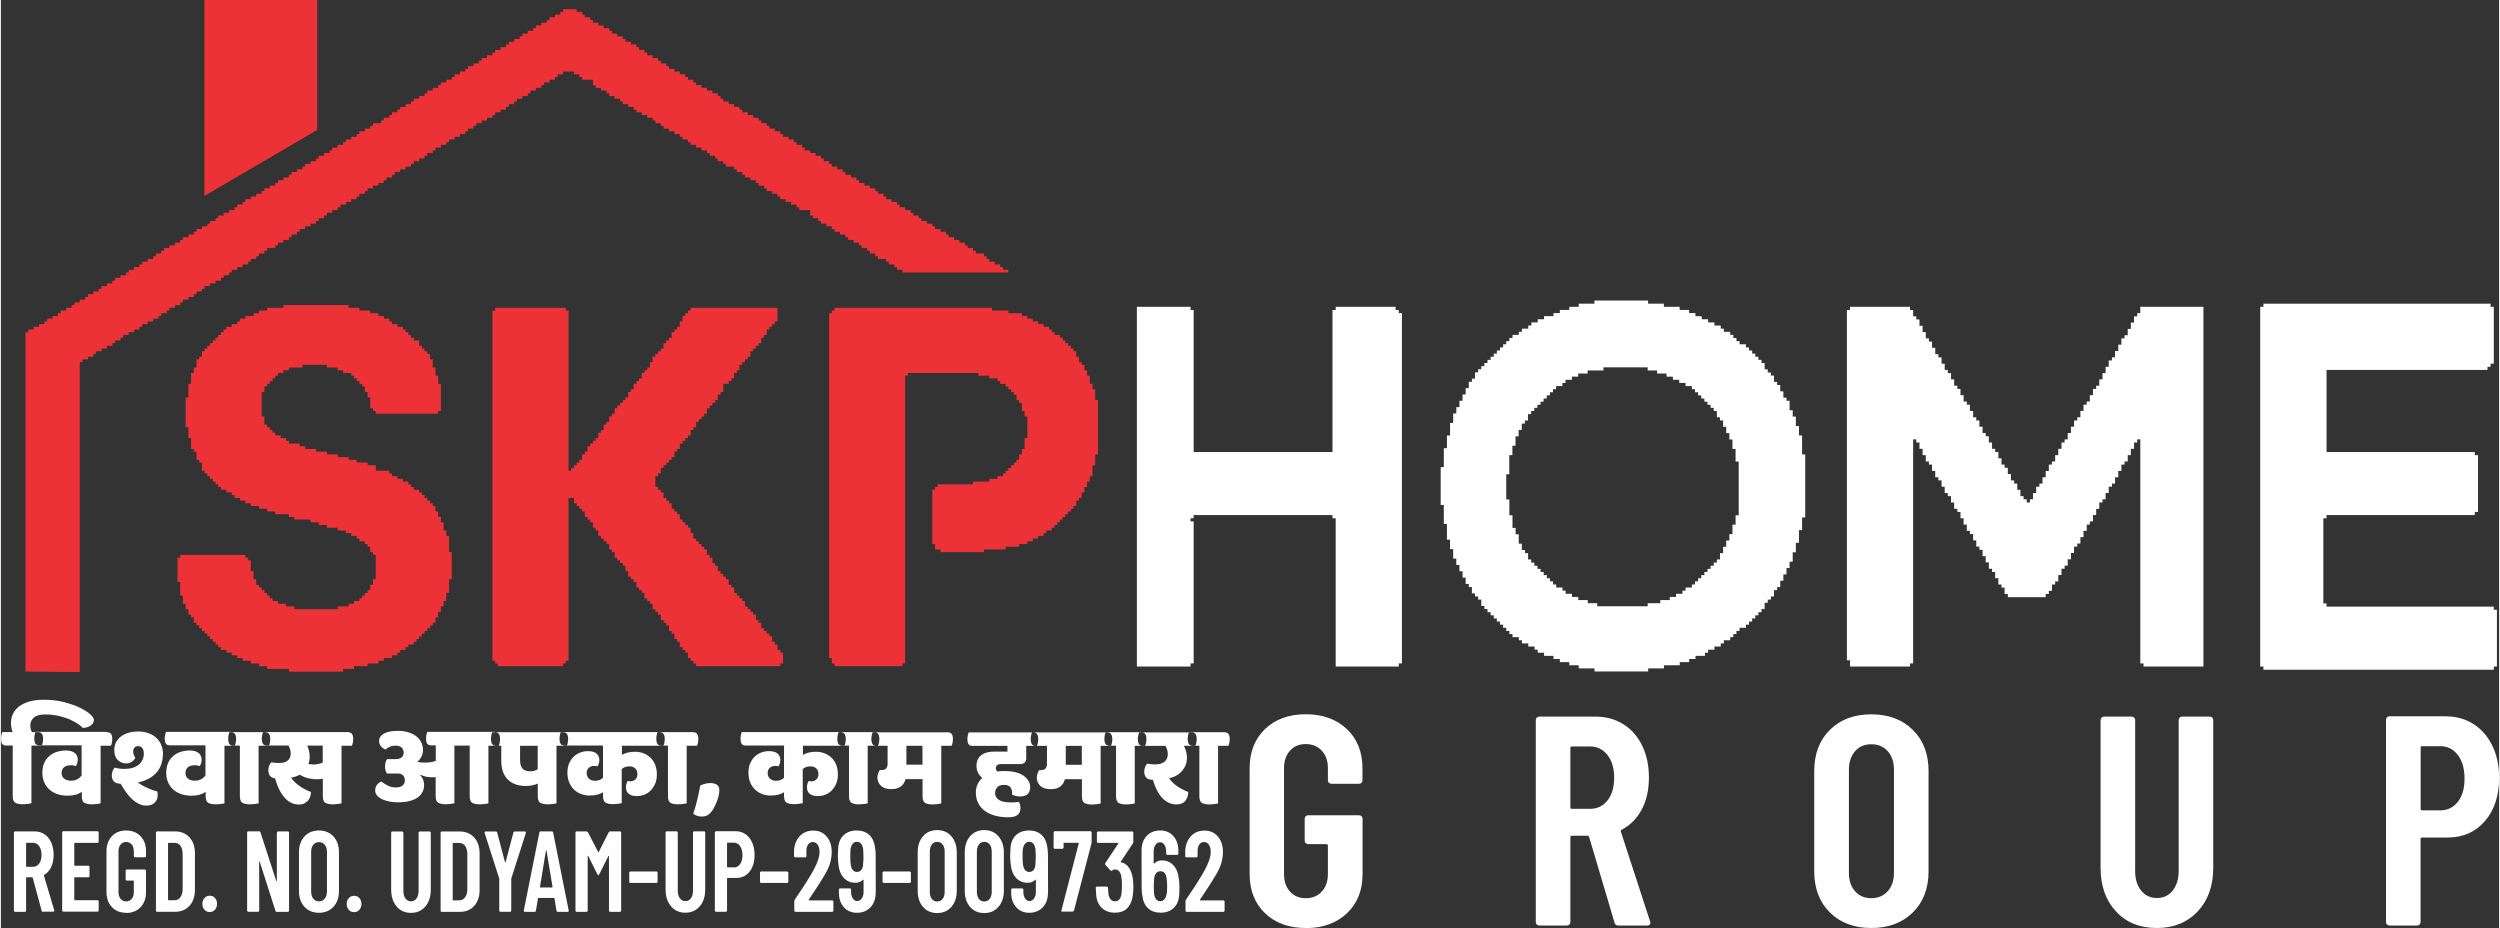 <?xml version="1.0" encoding="UTF-8"?>
<!DOCTYPE svg PUBLIC "-//W3C//DTD SVG 1.0//EN" "http://www.w3.org/TR/2001/REC-SVG-20010904/DTD/svg10.dtd">
<!-- Creator: CorelDRAW (OEM Version) -->
<svg xmlns="http://www.w3.org/2000/svg" xml:space="preserve" width="1.778in" height="0.66in" version="1.0" style="shape-rendering:geometricPrecision; text-rendering:geometricPrecision; image-rendering:optimizeQuality; fill-rule:evenodd; clip-rule:evenodd"
viewBox="0 0 272.3 101.15"
 xmlns:xlink="http://www.w3.org/1999/xlink"
 xmlns:xodm="http://www.corel.com/coreldraw/odm/2003">
 <rect x="0" y="0" width="272.3" height="101.15" fill="#333333" stroke="none"/>
 <defs>
  <style type="text/css">
   <![CDATA[
    .fil0 {fill:#FEFEFE}
    .fil1 {fill:#ED3237}
   ]]>
  </style>
 </defs>
 <g id="Layer_x0020_1">
  <g id="_2877515319776">
   <g>
    <path class="fil0" d="M164.41 51.67l0 -2.06 0.34 0 0 -1.03 0.34 0 0 -1.03 0.34 0 0 -0.69 0.34 0 0 -0.69 0.34 0 0 -0.34 0.34 0 0 -0.69 0.34 0 0 -0.34 0.34 0 0 -0.34 0.34 0 0 -0.34 0.34 0 0 -0.34 0.34 0 0 -0.34 0.34 0 0 -0.34 0.34 0 0 -0.34 0.34 0 0 -0.34 0.34 0 0 -0.34 0.69 0 0 -0.34 0.34 0 0 -0.34 0.69 0 0 -0.34 0.69 0 0 -0.34 1.03 0 0 -0.34 1.72 0 0 -0.34 4.82 0 0 0.34 1.03 0 0 0.34 1.03 0 0 0.34 0.69 0 0 0.34 0.69 0 0 0.34 0.69 0 0 0.34 0.69 0 0 0.34 0.34 0 0 0.34 0.34 0 0 0.34 0.34 0 0 0.34 0.34 0 0 0.34 0.34 0 0 0.34 0.34 0 0 0.34 0.34 0 0 0.34 0.34 0 0 0.69 0.34 0 0 0.34 0.34 0 0 0.69 0.34 0 0 0.69 0.34 0 0 0.69 0.34 0 0 1.03 0.34 0 0 1.38 0.34 0 0 5.85 -0.34 0 0 1.03 -0.34 0 0 1.03 -0.34 0 0 0.69 -0.34 0 0 0.69 -0.34 0 0 0.69 -0.34 0 0 0.69 -0.34 0 0 0.34 -0.34 0 0 0.34 -0.34 0 0 0.34 -0.34 0 0 0.34 -0.34 0 0 0.34 -0.34 0 0 0.34 -0.34 0 0 0.34 -0.34 0 0 0.34 -0.34 0 0 0.34 -0.69 0 0 0.34 -0.34 0 0 0.34 -0.69 0 0 0.34 -0.69 0 0 0.34 -1.03 0 0 0.34 -1.38 0 0 0.34 -5.5 0 0 -0.34 -1.03 0 0 -0.34 -1.03 0 0 -0.34 -0.69 0 0 -0.34 -0.69 0 0 -0.34 -0.34 0 0 -0.34 -0.69 0 0 -0.34 -0.34 0 0 -0.34 -0.34 0 0 -0.34 -0.34 0 0 -0.34 -0.34 0 0 -0.34 -0.34 0 0 -0.34 -0.34 0 0 -0.34 -0.34 0 0 -0.34 -0.34 0 0 -0.34 -0.34 0 0 -0.69 -0.34 0 0 -0.34 -0.34 0 0 -0.69 -0.34 0 0 -1.03 -0.34 0 0 -0.69 -0.34 0 0 -1.38 -0.34 0 0 -1.72 -0.34 0 0 -2.75 0.34 0zm7.57 -18.57l0 0.34 -1.03 0 0 0.34 -1.03 0 0 0.34 -0.69 0 0 0.34 -1.03 0 0 0.34 -0.69 0 0 0.34 -0.69 0 0 0.34 -0.34 0 0 0.34 -0.69 0 0 0.34 -0.34 0 0 0.34 -0.69 0 0 0.34 -0.34 0 0 0.34 -0.34 0 0 0.34 -0.34 0 0 0.34 -0.34 0 0 0.34 -0.34 0 0 0.34 -0.34 0 0 0.34 -0.34 0 0 0.34 -0.34 0 0 0.34 -0.34 0 0 0.34 -0.34 0 0 0.34 -0.34 0 0 0.34 -0.34 0 0 0.69 -0.34 0 0 0.34 -0.34 0 0 0.69 -0.34 0 0 0.69 -0.34 0 0 0.69 -0.34 0 0 0.69 -0.34 0 0 0.69 -0.34 0 0 1.03 -0.34 0 0 1.38 -0.34 0 0 1.38 -0.34 0 0 2.06 -0.34 0 0 4.13 0.34 0 0 2.06 0.34 0 0 1.72 0.34 0 0 1.03 0.34 0 0 1.03 0.34 0 0 0.69 0.34 0 0 0.69 0.34 0 0 0.69 0.34 0 0 0.69 0.34 0 0 0.34 0.34 0 0 0.69 0.34 0 0 0.34 0.34 0 0 0.34 0.34 0 0 0.69 0.34 0 0 0.34 0.34 0 0 0.34 0.34 0 0 0.34 0.34 0 0 0.34 0.34 0 0 0.34 0.34 0 0 0.34 0.34 0 0 0.34 0.34 0 0 0.34 0.34 0 0 0.34 0.34 0 0 0.34 0.69 0 0 0.34 0.34 0 0 0.34 0.69 0 0 0.34 0.69 0 0 0.34 0.34 0 0 0.34 0.69 0 0 0.34 1.03 0 0 0.34 0.69 0 0 0.34 1.03 0 0 0.34 1.03 0 0 0.34 1.72 0 0 0.34 5.85 0 0 -0.34 1.72 0 0 -0.34 1.72 0 0 -0.34 1.03 0 0 -0.34 0.69 0 0 -0.34 1.03 0 0 -0.34 0.34 0 0 -0.34 0.69 0 0 -0.34 0.69 0 0 -0.34 0.34 0 0 -0.34 0.69 0 0 -0.34 0.34 0 0 -0.34 0.34 0 0 -0.34 0.34 0 0 -0.34 0.69 0 0 -0.34 0.34 0 0 -0.34 0.34 0 0 -0.34 0.34 0 0 -0.34 0.34 0 0 -0.34 0.34 0 0 -0.34 0.34 0 0 -0.69 0.34 0 0 -0.34 0.34 0 0 -0.34 0.34 0 0 -0.69 0.34 0 0 -0.34 0.34 0 0 -0.69 0.34 0 0 -0.69 0.34 0 0 -0.69 0.34 0 0 -0.69 0.34 0 0 -1.03 0.34 0 0 -1.03 0.34 0 0 -1.38 0.34 0 0 -1.38 0.34 0 0 -6.88 -0.34 0 0 -2.06 -0.34 0 0 -1.03 -0.34 0 0 -1.03 -0.34 0 0 -0.69 -0.34 0 0 -1.03 -0.34 0 0 -0.34 -0.34 0 0 -0.69 -0.34 0 0 -0.69 -0.34 0 0 -0.34 -0.34 0 0 -0.69 -0.34 0 0 -0.34 -0.34 0 0 -0.34 -0.34 0 0 -0.69 -0.34 0 0 -0.34 -0.34 0 0 -0.34 -0.34 0 0 -0.34 -0.34 0 0 -0.34 -0.34 0 0 -0.34 -0.34 0 0 -0.34 -0.69 0 0 -0.34 -0.34 0 0 -0.34 -0.34 0 0 -0.34 -0.34 0 0 -0.34 -0.69 0 0 -0.34 -0.34 0 0 -0.34 -0.69 0 0 -0.34 -0.69 0 0 -0.34 -0.69 0 0 -0.34 -0.69 0 0 -0.34 -0.69 0 0 -0.34 -1.03 0 0 -0.34 -1.72 0 0 -0.34 -1.72 0 0 -0.34 -5.85 0 0 0.34 -1.72 0z"/>
    <polygon class="fil0" points="130.01,72.31 130.01,56.83 129.67,56.83 129.67,56.49 130.01,56.49 130.01,56.14 145.14,56.14 145.14,56.49 145.49,56.49 145.49,72.65 152.37,72.65 152.37,72.31 152.71,72.31 152.71,34.13 152.37,34.13 152.37,33.79 152.02,33.79 152.02,33.44 145.49,33.44 145.49,33.79 145.14,33.79 145.14,49.27 130.01,49.27 130.01,33.79 129.67,33.79 129.67,33.44 123.82,33.44 123.82,72.65 129.67,72.65 129.67,72.31 "/>
    <polygon class="fil0" points="201.21,33.79 201.21,71.97 201.55,71.97 201.55,72.65 208.09,72.65 208.09,72.31 208.43,72.31 208.43,47.89 208.77,47.89 208.77,48.23 209.12,48.23 209.12,48.92 209.46,48.92 209.46,49.61 209.81,49.61 209.81,50.3 210.15,50.3 210.15,50.64 210.49,50.64 210.49,51.33 210.84,51.33 210.84,52.02 211.18,52.02 211.18,52.36 211.53,52.36 211.53,53.05 211.87,53.05 211.87,53.74 212.21,53.74 212.21,54.08 212.56,54.08 212.56,54.77 212.9,54.77 212.9,55.46 213.25,55.46 213.25,55.8 213.59,55.8 213.59,56.49 213.93,56.49 213.93,57.18 214.28,57.18 214.28,57.86 214.62,57.86 214.62,58.21 214.97,58.21 214.97,58.9 215.31,58.9 215.31,59.58 215.65,59.58 215.65,59.93 216,59.93 216,60.62 216.34,60.62 216.34,61.3 216.68,61.3 216.68,61.99 217.03,61.99 217.03,62.34 217.37,62.34 217.37,63.02 217.72,63.02 217.72,63.71 218.06,63.71 218.06,64.05 218.4,64.05 218.4,64.74 218.75,64.74 218.75,65.09 222.88,65.09 222.88,64.74 223.22,64.74 223.22,64.4 223.56,64.4 223.56,63.71 223.91,63.71 223.91,63.37 224.25,63.37 224.25,62.68 224.6,62.68 224.6,61.99 224.94,61.99 224.94,61.65 225.28,61.65 225.28,60.96 225.63,60.96 225.63,60.27 225.97,60.27 225.97,59.58 226.32,59.58 226.32,59.24 226.66,59.24 226.66,58.55 227,58.55 227,57.86 227.35,57.86 227.35,57.18 227.69,57.18 227.69,56.83 228.03,56.83 228.03,56.14 228.38,56.14 228.38,55.46 228.72,55.46 228.72,54.77 229.07,54.77 229.07,54.42 229.41,54.42 229.41,53.74 229.75,53.74 229.75,53.05 230.1,53.05 230.1,52.71 230.44,52.71 230.44,52.02 230.79,52.02 230.79,51.33 231.13,51.33 231.13,50.64 231.47,50.64 231.47,50.3 231.82,50.3 231.82,49.61 232.16,49.61 232.16,48.92 232.51,48.92 232.51,48.23 232.85,48.23 232.85,47.89 233.19,47.89 233.19,72.31 233.54,72.31 233.54,72.65 240.07,72.65 240.07,33.44 233.19,33.44 233.19,34.13 232.85,34.13 232.85,34.48 232.51,34.48 232.51,35.16 232.16,35.16 232.16,35.85 231.82,35.85 231.82,36.54 231.47,36.54 231.47,36.88 231.13,36.88 231.13,37.57 230.79,37.57 230.79,38.26 230.44,38.26 230.44,38.95 230.1,38.95 230.1,39.29 229.75,39.29 229.75,39.98 229.41,39.98 229.41,40.67 229.07,40.67 229.07,41.35 228.72,41.35 228.72,42.04 228.38,42.04 228.38,42.39 228.03,42.39 228.03,43.07 227.69,43.07 227.69,43.76 227.35,43.76 227.35,44.11 227,44.11 227,44.79 226.66,44.79 226.66,45.48 226.32,45.48 226.32,45.83 225.97,45.83 225.97,46.51 225.63,46.51 225.63,47.2 225.28,47.2 225.28,47.89 224.94,47.89 224.94,48.23 224.6,48.23 224.6,48.92 224.25,48.92 224.25,49.61 223.91,49.61 223.91,50.3 223.56,50.3 223.56,50.64 223.22,50.64 223.22,51.33 222.88,51.33 222.88,52.02 222.53,52.02 222.53,52.71 222.19,52.71 222.19,53.05 221.84,53.05 221.84,53.74 221.5,53.74 221.5,54.42 221.16,54.42 221.16,54.77 220.81,54.77 220.81,54.42 220.47,54.42 220.47,54.08 220.12,54.08 220.12,53.39 219.78,53.39 219.78,52.71 219.44,52.71 219.44,52.36 219.09,52.36 219.09,51.67 218.75,51.67 218.75,50.99 218.4,50.99 218.4,50.64 218.06,50.64 218.06,49.95 217.72,49.95 217.72,49.27 217.37,49.27 217.37,48.92 217.03,48.92 217.03,48.23 216.68,48.23 216.68,47.55 216.34,47.55 216.34,47.2 216,47.2 216,46.51 215.65,46.51 215.65,45.83 215.31,45.83 215.31,45.48 214.97,45.48 214.97,44.79 214.62,44.79 214.62,44.11 214.28,44.11 214.28,43.76 213.93,43.76 213.93,43.07 213.59,43.07 213.59,42.39 213.25,42.39 213.25,42.04 212.9,42.04 212.9,41.35 212.56,41.35 212.56,40.67 212.21,40.67 212.21,40.32 211.87,40.32 211.87,39.64 211.53,39.64 211.53,38.95 211.18,38.95 211.18,38.6 210.84,38.6 210.84,37.91 210.49,37.91 210.49,37.23 210.15,37.23 210.15,36.88 209.81,36.88 209.81,36.2 209.46,36.2 209.46,35.51 209.12,35.51 209.12,34.82 208.77,34.82 208.77,34.48 208.43,34.48 208.43,33.79 208.09,33.79 208.09,33.44 201.55,33.44 201.55,33.79 "/>
    <polygon class="fil0" points="272.06,66.46 271.72,66.46 271.72,66.12 253.49,66.12 253.49,65.77 253.14,65.77 253.14,56.49 253.49,56.49 253.49,56.14 269.65,56.14 269.65,55.8 270,55.8 270,49.61 269.65,49.61 269.65,49.27 253.49,49.27 253.49,40.32 271.03,40.32 271.03,39.98 271.37,39.98 271.37,39.64 271.72,39.64 271.72,33.44 271.37,33.44 271.37,33.1 246.61,33.1 246.61,33.44 246.26,33.44 246.26,72.65 246.61,72.65 246.61,73 271.72,73 271.72,72.65 272.06,72.65 "/>
   </g>
   <polygon class="fil1" points="60.98,1.29 60.98,1.59 60.39,1.59 60.39,1.88 59.8,1.88 59.8,2.18 59.5,2.18 59.5,2.48 58.91,2.48 58.91,2.77 58.32,2.77 58.32,3.07 58.02,3.07 58.02,3.36 57.43,3.36 57.43,3.66 56.84,3.66 56.84,3.96 56.54,3.96 56.54,4.25 55.95,4.25 55.95,4.55 55.36,4.55 55.36,4.84 55.06,4.84 55.06,5.14 54.47,5.14 54.47,5.44 53.88,5.44 53.88,5.73 53.58,5.73 53.58,6.03 52.99,6.03 52.99,6.32 52.4,6.32 52.4,6.62 52.1,6.62 52.1,6.92 51.51,6.92 51.51,7.21 50.92,7.21 50.92,7.51 50.62,7.51 50.62,7.8 50.03,7.8 50.03,8.1 49.44,8.1 49.44,8.4 49.14,8.4 49.14,8.69 48.55,8.69 48.55,8.99 47.96,8.99 47.96,9.28 47.66,9.28 47.66,9.58 47.07,9.58 47.07,9.87 46.48,9.87 46.48,10.17 46.18,10.17 46.18,10.47 45.59,10.47 45.59,10.76 45,10.76 45,11.06 44.7,11.06 44.7,11.35 44.11,11.35 44.11,11.65 43.52,11.65 43.52,11.95 43.22,11.95 43.22,12.24 42.63,12.24 42.63,12.54 42.34,12.54 42.34,12.83 41.74,12.83 41.74,13.13 41.45,13.13 41.45,13.43 40.56,13.43 40.56,13.72 40.26,13.72 40.26,14.02 39.67,14.02 39.67,14.31 39.08,14.31 39.08,14.61 38.78,14.61 38.78,14.91 38.19,14.91 38.19,15.2 37.6,15.2 37.6,15.5 37.3,15.5 37.3,15.79 36.71,15.79 36.71,16.09 36.12,16.09 36.12,16.39 35.83,16.39 35.83,16.68 35.23,16.68 35.23,16.98 34.64,16.98 34.64,17.27 34.35,17.27 34.35,17.57 33.75,17.57 33.75,17.87 33.16,17.87 33.16,18.16 32.87,18.16 32.87,18.46 32.27,18.46 32.27,18.75 31.68,18.75 31.68,19.05 31.39,19.05 31.39,19.34 30.79,19.34 30.79,19.64 30.2,19.64 30.2,19.94 29.91,19.94 29.91,20.23 29.31,20.23 29.31,20.53 28.72,20.53 28.72,20.83 28.43,20.83 28.43,21.12 27.83,21.12 27.83,21.42 27.24,21.42 27.24,21.71 26.65,21.71 26.65,22.01 26.36,22.01 26.36,22.3 25.76,22.3 25.76,22.6 25.47,22.6 25.47,22.9 24.88,22.9 24.88,23.19 24.28,23.19 24.28,23.49 23.69,23.49 23.69,23.78 23.4,23.78 23.4,24.08 22.8,24.08 22.8,24.38 22.51,24.38 22.51,24.67 21.92,24.67 21.92,24.97 21.32,24.97 21.32,25.26 21.03,25.26 21.03,25.56 20.44,25.56 20.44,25.86 19.84,25.86 19.84,26.15 19.55,26.15 19.55,26.45 18.96,26.45 18.96,26.74 18.37,26.74 18.37,27.04 17.77,27.04 17.77,27.34 17.48,27.34 17.48,27.63 16.89,27.63 16.89,27.93 16.59,27.93 16.59,28.22 16,28.22 16,28.52 15.41,28.52 15.41,28.82 15.11,28.82 15.11,29.11 14.52,29.11 14.52,29.41 13.93,29.41 13.93,29.7 13.63,29.7 13.63,30 13.04,30 13.04,30.29 12.45,30.29 12.45,30.59 12.15,30.59 12.15,30.89 11.56,30.89 11.56,31.18 10.97,31.18 10.97,31.48 10.67,31.48 10.67,31.77 10.08,31.77 10.08,32.07 9.49,32.07 9.49,32.37 9.19,32.37 9.19,32.66 8.6,32.66 8.6,32.96 8.01,32.96 8.01,33.25 7.71,33.25 7.71,33.55 7.12,33.55 7.12,33.85 6.53,33.85 6.53,34.14 6.23,34.14 6.23,34.44 5.64,34.44 5.64,34.73 5.05,34.73 5.05,35.03 4.75,35.03 4.75,35.33 4.16,35.33 4.16,35.62 3.57,35.62 3.57,35.92 2.98,35.92 2.98,36.21 2.68,36.21 2.68,73.2 8.6,73.25 8.6,39.47 8.9,39.47 8.9,39.17 9.49,39.17 9.49,38.88 10.08,38.88 10.08,38.58 10.37,38.58 10.37,38.29 10.97,38.29 10.97,37.99 11.56,37.99 11.56,37.69 12.15,37.69 12.15,37.4 12.45,37.4 12.45,37.1 13.04,37.1 13.04,36.81 13.33,36.81 13.33,36.51 13.93,36.51 13.93,36.21 14.52,36.21 14.52,35.92 15.11,35.92 15.11,35.62 15.41,35.62 15.41,35.33 16,35.33 16,35.03 16.59,35.03 16.59,34.73 17.18,34.73 17.18,34.44 17.48,34.44 17.48,34.14 18.07,34.14 18.07,33.85 18.37,33.85 18.37,33.55 18.96,33.55 18.96,33.25 19.55,33.25 19.55,32.96 19.84,32.96 19.84,32.66 20.44,32.66 20.44,32.37 21.03,32.37 21.03,32.07 21.32,32.07 21.32,31.77 21.92,31.77 21.92,31.48 22.21,31.48 22.21,31.18 22.8,31.18 22.8,30.89 23.4,30.89 23.4,30.59 23.99,30.59 23.99,30.29 24.28,30.29 24.28,30 24.88,30 24.88,29.7 25.17,29.7 25.17,29.41 25.76,29.41 25.76,29.11 26.36,29.11 26.36,28.82 26.95,28.82 26.95,28.52 27.24,28.52 27.24,28.22 27.83,28.22 27.83,27.93 28.13,27.93 28.13,27.63 28.72,27.63 28.72,27.34 29.02,27.34 29.02,27.04 29.91,27.04 29.91,26.74 30.2,26.74 30.2,26.45 30.79,26.45 30.79,26.15 31.39,26.15 31.39,25.86 31.68,25.86 31.68,25.56 32.27,25.56 32.27,25.26 32.57,25.26 32.57,24.97 33.16,24.97 33.16,24.67 33.75,24.67 33.75,24.38 34.35,24.38 34.35,24.08 34.64,24.08 34.64,23.78 35.23,23.78 35.23,23.49 35.53,23.49 35.53,23.19 36.12,23.19 36.12,22.9 36.71,22.9 36.71,22.6 37.01,22.6 37.01,22.3 37.6,22.3 37.6,22.01 38.19,22.01 38.19,21.71 38.78,21.71 38.78,21.42 39.08,21.42 39.08,21.12 39.67,21.12 39.67,20.83 39.97,20.83 39.97,20.53 40.56,20.53 40.56,20.23 41.15,20.23 41.15,19.94 41.74,19.94 41.74,19.64 42.04,19.64 42.04,19.34 42.63,19.34 42.63,19.05 42.93,19.05 42.93,18.75 43.52,18.75 43.52,18.46 44.11,18.46 44.11,18.16 44.7,18.16 44.7,17.87 45,17.87 45,17.57 45.59,17.57 45.59,17.27 46.18,17.27 46.18,16.98 46.48,16.98 46.48,16.68 47.07,16.68 47.07,16.39 47.37,16.39 47.37,16.09 47.96,16.09 47.96,15.79 48.55,15.79 48.55,15.5 48.85,15.5 48.85,15.2 49.44,15.2 49.44,14.91 50.03,14.91 50.03,14.61 50.62,14.61 50.62,14.31 50.92,14.31 50.92,14.02 51.51,14.02 51.51,13.72 51.81,13.72 51.81,13.43 52.4,13.43 52.4,13.13 52.99,13.13 52.99,12.83 53.58,12.83 53.58,12.54 53.88,12.54 53.88,12.24 54.47,12.24 54.47,11.95 55.06,11.95 55.06,11.65 55.36,11.65 55.36,11.35 55.95,11.35 55.95,11.06 56.24,11.06 56.24,10.76 56.84,10.76 56.84,10.47 57.43,10.47 57.43,10.17 57.72,10.17 57.72,9.87 58.32,9.87 58.32,9.58 58.91,9.58 58.91,9.28 59.2,9.28 59.2,8.99 59.8,8.99 59.8,8.69 60.39,8.69 60.39,8.4 60.68,8.4 60.68,8.1 61.28,8.1 61.28,7.8 62.46,7.8 62.46,8.1 63.05,8.1 63.05,8.4 63.35,8.4 63.35,8.69 64.53,8.69 64.53,9.28 64.83,9.28 64.83,9.58 65.42,9.58 65.42,9.87 66.01,9.87 66.01,10.17 66.31,10.17 66.31,10.47 66.9,10.47 66.9,10.76 67.49,10.76 67.49,11.06 67.79,11.06 67.79,11.35 68.38,11.35 68.38,11.65 68.97,11.65 68.97,11.95 69.27,11.95 69.27,12.24 69.86,12.24 69.86,12.54 70.45,12.54 70.45,12.83 71.04,12.83 71.04,13.13 71.34,13.13 71.34,13.43 71.93,13.43 71.93,13.72 72.23,13.72 72.23,14.02 72.82,14.02 72.82,14.31 73.41,14.31 73.41,14.61 74,14.61 74,14.91 74.3,14.91 74.3,15.2 74.89,15.2 74.89,15.5 75.18,15.5 75.18,15.79 75.78,15.79 75.78,16.09 76.37,16.09 76.37,16.39 76.96,16.39 76.96,16.68 77.26,16.68 77.26,16.98 77.85,16.98 77.85,17.27 78.14,17.27 78.14,17.57 78.74,17.57 78.74,17.87 79.03,17.87 79.03,18.16 79.92,18.16 79.92,18.46 80.22,18.46 80.22,18.75 80.81,18.75 80.81,19.05 81.1,19.05 81.1,19.34 81.7,19.34 81.7,19.64 82.29,19.64 82.29,19.94 82.58,19.94 82.58,20.23 83.17,20.23 83.17,20.53 83.47,20.53 83.47,20.83 84.06,20.83 84.06,21.12 84.65,21.12 84.65,21.42 84.95,21.42 84.95,21.71 85.54,21.71 85.54,22.01 86.13,22.01 86.13,22.3 86.73,22.3 86.73,22.6 87.02,22.6 87.02,22.9 88.21,22.9 88.21,23.49 88.5,23.49 88.5,23.78 89.09,23.78 89.09,24.08 89.39,24.08 89.39,24.38 89.98,24.38 89.98,24.67 90.57,24.67 90.57,24.97 90.87,24.97 90.87,25.26 91.46,25.26 91.46,25.56 92.05,25.56 92.05,25.86 92.35,25.86 92.35,26.15 92.94,26.15 92.94,26.45 93.53,26.45 93.53,26.74 93.83,26.74 93.83,27.04 94.42,27.04 94.42,27.34 94.72,27.34 94.72,27.63 95.31,27.63 95.31,27.93 95.6,27.93 95.6,28.22 96.49,28.22 96.49,28.52 96.79,28.52 96.79,28.82 97.38,28.82 97.38,29.11 97.68,29.11 97.68,29.41 98.27,29.41 98.27,29.7 109.81,29.7 109.81,29.41 109.22,29.41 109.22,29.11 108.92,29.11 108.92,28.82 108.33,28.82 108.33,28.52 107.74,28.52 107.74,28.22 107.44,28.22 107.44,27.93 107.15,27.93 107.15,27.63 106.26,27.63 106.26,27.34 105.96,27.34 105.96,27.04 105.37,27.04 105.37,26.74 105.07,26.74 105.07,26.45 104.48,26.45 104.48,26.15 103.89,26.15 103.89,25.86 103.3,25.86 103.3,25.56 103,25.56 103,25.26 102.41,25.26 102.41,24.97 101.82,24.97 101.82,24.67 101.52,24.67 101.52,24.38 100.93,24.38 100.93,24.08 100.34,24.08 100.34,23.78 100.04,23.78 100.04,23.49 99.45,23.49 99.45,23.19 99.16,23.19 99.16,22.9 98.56,22.9 98.56,22.6 97.97,22.6 97.97,22.3 97.68,22.3 97.68,22.01 97.08,22.01 97.08,21.71 96.49,21.71 96.49,21.42 96.2,21.42 96.2,21.12 95.6,21.12 95.6,20.83 95.31,20.83 95.31,20.53 94.72,20.53 94.72,20.23 94.12,20.23 94.12,19.94 93.53,19.94 93.53,19.64 93.24,19.64 93.24,19.34 92.65,19.34 92.65,19.05 92.05,19.05 92.05,18.75 91.76,18.75 91.76,18.46 91.16,18.46 91.16,18.16 90.57,18.16 90.57,17.87 90.28,17.87 90.28,17.57 89.69,17.57 89.69,17.27 89.39,17.27 89.39,16.98 88.8,16.98 88.8,16.68 88.21,16.68 88.21,16.39 87.61,16.39 87.61,16.09 87.32,16.09 87.32,15.79 86.73,15.79 86.73,15.5 86.43,15.5 86.43,15.2 85.84,15.2 85.84,14.91 85.25,14.91 85.25,14.61 84.95,14.61 84.95,14.31 84.36,14.31 84.36,14.02 83.77,14.02 83.77,13.72 83.47,13.72 83.47,13.43 82.88,13.43 82.88,13.13 82.58,13.13 82.58,12.83 81.99,12.83 81.99,12.54 81.4,12.54 81.4,12.24 80.81,12.24 80.81,11.95 80.51,11.95 80.51,11.65 79.92,11.65 79.92,11.35 79.33,11.35 79.33,11.06 78.74,11.06 78.74,10.76 78.44,10.76 78.44,10.47 78.14,10.47 78.14,10.17 77.55,10.17 77.55,9.87 76.96,9.87 76.96,9.58 76.37,9.58 76.37,9.28 75.78,9.28 75.78,8.99 75.48,8.99 75.48,8.69 74.89,8.69 74.89,8.4 74.59,8.4 74.59,8.1 74,8.1 74,7.8 73.41,7.8 73.41,7.51 72.82,7.51 72.82,7.21 72.52,7.21 72.52,6.92 71.93,6.92 71.93,6.62 71.63,6.62 71.63,6.32 71.04,6.32 71.04,6.03 70.45,6.03 70.45,5.73 70.15,5.73 70.15,5.44 69.56,5.44 69.56,5.14 69.27,5.14 69.27,4.84 68.67,4.84 68.67,4.55 68.08,4.55 68.08,4.25 67.79,4.25 67.79,3.96 67.19,3.96 67.19,3.66 66.6,3.66 66.6,3.36 66.31,3.36 66.31,3.07 65.71,3.07 65.71,2.77 65.12,2.77 65.12,2.48 64.53,2.48 64.53,2.18 64.24,2.18 64.24,1.88 63.64,1.88 63.64,1.59 63.35,1.59 63.35,1.29 62.76,1.29 62.76,1 61.28,1 61.28,1.29 "/>
   <polygon class="fil1" points="53.58,72.02 53.88,72.02 53.88,72.32 54.17,72.32 54.17,72.61 61.28,72.61 61.28,72.32 61.57,72.32 61.57,72.02 61.87,72.02 61.87,54.27 62.46,54.27 62.46,54.86 62.76,54.86 62.76,55.15 63.05,55.15 63.05,55.45 63.35,55.45 63.35,55.75 63.64,55.75 63.64,56.34 63.94,56.34 63.94,56.63 64.24,56.63 64.24,56.93 64.53,56.93 64.53,57.52 64.83,57.52 64.83,57.82 65.12,57.82 65.12,58.41 65.42,58.41 65.42,58.7 65.71,58.7 65.71,59 66.01,59 66.01,59.3 66.31,59.3 66.31,59.89 66.6,59.89 66.6,60.18 66.9,60.18 66.9,60.78 67.19,60.78 67.19,61.07 67.49,61.07 67.49,61.37 67.79,61.37 67.79,61.66 68.08,61.66 68.08,62.26 68.38,62.26 68.38,62.85 68.67,62.85 68.67,63.14 68.97,63.14 68.97,63.44 69.27,63.44 69.27,64.03 69.56,64.03 69.56,64.33 69.86,64.33 69.86,64.62 70.15,64.62 70.15,65.22 70.45,65.22 70.45,65.51 70.75,65.51 70.75,65.81 71.04,65.81 71.04,66.4 71.34,66.4 71.34,66.69 71.63,66.69 71.63,66.99 71.93,66.99 71.93,67.58 72.23,67.58 72.23,67.88 72.52,67.88 72.52,68.17 72.82,68.17 72.82,68.77 73.11,68.77 73.11,69.06 73.41,69.06 73.41,69.65 73.7,69.65 73.7,69.95 74,69.95 74,70.54 74.3,70.54 74.3,70.84 74.59,70.84 74.59,71.13 74.89,71.13 74.89,71.73 75.18,71.73 75.18,72.02 75.48,72.02 75.48,72.32 75.78,72.32 75.78,72.61 84.95,72.61 84.95,72.32 85.25,72.32 85.25,71.13 84.95,71.13 84.95,70.84 84.65,70.84 84.65,70.25 84.36,70.25 84.36,69.95 84.06,69.95 84.06,69.36 83.77,69.36 83.77,69.06 83.47,69.06 83.47,68.77 83.17,68.77 83.17,68.47 82.88,68.47 82.88,67.88 82.58,67.88 82.58,67.58 82.29,67.58 82.29,66.99 81.99,66.99 81.99,66.69 81.7,66.69 81.7,66.4 81.4,66.4 81.4,66.1 81.1,66.1 81.1,65.51 80.81,65.51 80.81,65.22 80.51,65.22 80.51,64.92 80.22,64.92 80.22,64.62 79.92,64.62 79.92,64.03 79.62,64.03 79.62,63.74 79.33,63.74 79.33,63.14 79.03,63.14 79.03,62.85 78.74,62.85 78.74,62.55 78.44,62.55 78.44,62.26 78.14,62.26 78.14,61.66 77.85,61.66 77.85,61.37 77.55,61.37 77.55,60.78 77.26,60.78 77.26,60.48 76.96,60.48 76.96,59.89 76.66,59.89 76.66,59.59 76.37,59.59 76.37,59.3 76.07,59.3 76.07,59 75.78,59 75.78,58.7 75.48,58.7 75.48,58.11 75.18,58.11 75.18,57.52 74.89,57.52 74.89,57.22 74.59,57.22 74.59,56.93 74.3,56.93 74.3,56.63 74,56.63 74,56.04 73.7,56.04 73.7,55.75 73.41,55.75 73.41,55.45 73.11,55.45 73.11,54.86 72.82,54.86 72.82,54.56 72.52,54.56 72.52,54.27 72.23,54.27 72.23,53.67 71.93,53.67 71.93,53.38 71.63,53.38 71.63,53.08 71.34,53.08 71.34,51.9 71.63,51.9 71.63,51.6 71.93,51.6 71.93,51.01 72.23,51.01 72.23,50.71 72.52,50.71 72.52,50.42 72.82,50.42 72.82,50.12 73.11,50.12 73.11,49.83 73.41,49.83 73.41,49.23 73.7,49.23 73.7,48.94 74,48.94 74,48.35 74.3,48.35 74.3,48.05 74.59,48.05 74.59,47.75 74.89,47.75 74.89,47.46 75.18,47.46 75.18,46.87 75.48,46.87 75.48,46.57 75.78,46.57 75.78,45.98 76.07,45.98 76.07,45.68 76.37,45.68 76.37,45.39 76.66,45.39 76.66,45.09 76.96,45.09 76.96,44.5 77.26,44.5 77.26,44.2 77.55,44.2 77.55,43.91 77.85,43.91 77.85,43.61 78.14,43.61 78.14,43.02 78.44,43.02 78.44,42.72 78.74,42.72 78.74,41.84 79.33,41.84 79.33,41.54 79.62,41.54 79.62,41.24 79.92,41.24 79.92,40.65 80.22,40.65 80.22,40.36 80.51,40.36 80.51,39.76 80.81,39.76 80.81,39.47 81.1,39.47 81.1,39.17 81.4,39.17 81.4,38.88 81.7,38.88 81.7,38.29 81.99,38.29 81.99,37.99 82.29,37.99 82.29,37.69 82.58,37.69 82.58,37.4 82.88,37.4 82.88,36.81 83.17,36.81 83.17,36.51 83.47,36.51 83.47,35.92 83.77,35.92 83.77,35.62 84.06,35.62 84.06,35.33 84.36,35.33 84.36,35.03 84.65,35.03 84.65,33.55 75.18,33.55 75.18,33.85 74.89,33.85 74.89,34.14 74.59,34.14 74.59,34.44 74.3,34.44 74.3,35.03 74,35.03 74,35.62 73.7,35.62 73.7,35.92 73.41,35.92 73.41,36.21 73.11,36.21 73.11,36.81 72.82,36.81 72.82,37.1 72.52,37.1 72.52,37.4 72.23,37.4 72.23,37.99 71.93,37.99 71.93,38.29 71.63,38.29 71.63,38.58 71.34,38.58 71.34,38.88 71.04,38.88 71.04,39.47 70.75,39.47 70.75,40.06 70.45,40.06 70.45,40.36 70.15,40.36 70.15,40.65 69.86,40.65 69.86,41.24 69.56,41.24 69.56,41.54 69.27,41.54 69.27,41.84 68.97,41.84 68.97,42.43 68.67,42.43 68.67,42.72 68.38,42.72 68.38,43.32 68.08,43.32 68.08,43.61 67.79,43.61 67.79,43.91 67.49,43.91 67.49,44.2 67.19,44.2 67.19,44.5 66.9,44.5 66.9,45.09 66.6,45.09 66.6,45.39 66.31,45.39 66.31,45.98 66.01,45.98 66.01,46.28 65.71,46.28 65.71,46.87 65.42,46.87 65.42,47.16 65.12,47.16 65.12,47.75 64.83,47.75 64.83,48.05 64.53,48.05 64.53,48.35 64.24,48.35 64.24,48.64 63.94,48.64 63.94,49.23 63.64,49.23 63.64,49.53 63.35,49.53 63.35,50.12 63.05,50.12 63.05,50.42 62.76,50.42 62.76,50.71 62.46,50.71 62.46,51.01 62.16,51.01 62.16,51.31 61.87,51.31 61.87,33.85 61.57,33.85 61.57,33.55 53.88,33.55 53.88,33.85 53.58,33.85 "/>
   <polygon class="fil1" points="28.13,33.85 28.13,34.14 27.54,34.14 27.54,34.44 26.65,34.44 26.65,34.73 26.06,34.73 26.06,35.03 25.76,35.03 25.76,35.33 25.17,35.33 25.17,35.62 24.58,35.62 24.58,35.92 24.28,35.92 24.28,36.21 23.99,36.21 23.99,36.51 23.69,36.51 23.69,36.81 23.4,36.81 23.4,37.1 23.1,37.1 23.1,37.4 22.8,37.4 22.8,37.69 22.51,37.69 22.51,37.99 22.21,37.99 22.21,38.29 21.92,38.29 21.92,38.88 21.62,38.88 21.62,39.17 21.32,39.17 21.32,40.06 21.03,40.06 21.03,40.65 20.73,40.65 20.73,41.84 20.44,41.84 20.44,43.32 20.14,43.32 20.14,46.57 20.44,46.57 20.44,47.75 20.73,47.75 20.73,48.94 21.03,48.94 21.03,49.23 21.32,49.23 21.32,50.12 21.62,50.12 21.62,50.42 21.92,50.42 21.92,51.31 22.21,51.31 22.21,51.6 22.51,51.6 22.51,51.9 22.8,51.9 22.8,52.19 23.1,52.19 23.1,52.49 23.4,52.49 23.4,52.79 23.69,52.79 23.69,53.08 23.99,53.08 23.99,53.38 24.58,53.38 24.58,53.67 25.17,53.67 25.17,53.97 25.47,53.97 25.47,54.27 26.06,54.27 26.06,54.56 26.65,54.56 26.65,54.86 27.24,54.86 27.24,55.15 28.13,55.15 28.13,55.45 29.02,55.45 29.02,55.75 29.91,55.75 29.91,56.04 31.39,56.04 31.39,56.34 31.98,56.34 31.98,56.63 33.75,56.63 33.75,56.93 34.64,56.93 34.64,57.22 35.53,57.22 35.53,57.52 36.71,57.52 36.71,57.82 37.6,57.82 37.6,58.11 38.19,58.11 38.19,58.41 38.78,58.41 38.78,58.7 39.08,58.7 39.08,59 39.67,59 39.67,59.3 39.97,59.3 39.97,59.59 40.26,59.59 40.26,60.18 40.56,60.18 40.56,60.48 40.86,60.48 40.86,63.14 40.56,63.14 40.56,63.74 40.26,63.74 40.26,64.33 39.97,64.33 39.97,64.62 39.67,64.62 39.67,64.92 39.38,64.92 39.38,65.22 39.08,65.22 39.08,65.51 38.49,65.51 38.49,65.81 37.9,65.81 37.9,66.1 36.71,66.1 36.71,66.4 31.98,66.4 31.98,66.1 31.09,66.1 31.09,65.81 30.2,65.81 30.2,65.51 29.61,65.51 29.61,65.22 29.31,65.22 29.31,64.92 29.02,64.92 29.02,64.62 28.72,64.62 28.72,64.33 28.43,64.33 28.43,64.03 28.13,64.03 28.13,63.74 27.83,63.74 27.83,63.14 27.54,63.14 27.54,62.26 27.24,62.26 27.24,61.07 26.95,61.07 26.95,60.78 26.65,60.78 26.65,60.48 19.55,60.48 19.55,60.78 19.25,60.78 19.25,63.44 19.55,63.44 19.55,64.92 19.84,64.92 19.84,65.81 20.14,65.81 20.14,66.4 20.44,66.4 20.44,66.99 20.73,66.99 20.73,67.29 21.03,67.29 21.03,67.88 21.32,67.88 21.32,68.17 21.62,68.17 21.62,68.47 21.92,68.47 21.92,68.77 22.21,68.77 22.21,69.06 22.51,69.06 22.51,69.36 22.8,69.36 22.8,69.65 23.1,69.65 23.1,69.95 23.4,69.95 23.4,70.25 23.69,70.25 23.69,70.54 23.99,70.54 23.99,70.84 24.58,70.84 24.58,71.13 25.17,71.13 25.17,71.43 25.76,71.43 25.76,71.73 26.36,71.73 26.36,72.02 27.24,72.02 27.24,72.32 28.13,72.32 28.13,72.61 29.02,72.61 29.02,72.91 31.39,72.91 31.39,73.21 37.3,73.21 37.3,72.91 38.49,72.91 38.49,72.61 39.97,72.61 39.97,72.32 41.15,72.32 41.15,72.02 41.74,72.02 41.74,71.73 42.63,71.73 42.63,71.43 43.22,71.43 43.22,71.13 43.52,71.13 43.52,70.84 44.11,70.84 44.11,70.54 44.41,70.54 44.41,70.25 45,70.25 45,69.95 45.3,69.95 45.3,69.65 45.59,69.65 45.59,69.36 45.89,69.36 45.89,69.06 46.18,69.06 46.18,68.77 46.48,68.77 46.48,68.47 46.77,68.47 46.77,68.17 47.07,68.17 47.07,67.88 47.37,67.88 47.37,67.29 47.66,67.29 47.66,66.69 47.96,66.69 47.96,66.1 48.25,66.1 48.25,65.51 48.55,65.51 48.55,64.62 48.85,64.62 48.85,63.14 49.14,63.14 49.14,60.18 48.85,60.18 48.85,58.41 48.55,58.41 48.55,57.82 48.25,57.82 48.25,56.93 47.96,56.93 47.96,56.34 47.66,56.34 47.66,55.75 47.37,55.75 47.37,55.15 47.07,55.15 47.07,54.86 46.77,54.86 46.77,54.56 46.48,54.56 46.48,54.27 46.18,54.27 46.18,53.97 45.89,53.97 45.89,53.67 45.59,53.67 45.59,53.38 45,53.38 45,53.08 44.7,53.08 44.7,52.79 44.41,52.79 44.41,52.49 43.82,52.49 43.82,52.19 43.22,52.19 43.22,51.9 42.63,51.9 42.63,51.6 42.34,51.6 42.34,51.31 40.86,51.31 40.86,50.71 39.97,50.71 39.97,50.42 38.78,50.42 38.78,50.12 37.9,50.12 37.9,49.83 36.71,49.83 36.71,49.53 35.53,49.53 35.53,49.23 34.35,49.23 34.35,48.94 33.16,48.94 33.16,48.64 32.57,48.64 32.57,48.35 31.39,48.35 31.39,48.05 31.09,48.05 31.09,47.75 30.5,47.75 30.5,47.46 29.91,47.46 29.91,47.16 29.61,47.16 29.61,46.87 29.31,46.87 29.31,46.57 29.02,46.57 29.02,46.28 28.72,46.28 28.72,45.39 28.43,45.39 28.43,42.72 28.72,42.72 28.72,42.13 29.02,42.13 29.02,41.84 29.31,41.84 29.31,41.54 29.61,41.54 29.61,41.24 29.91,41.24 29.91,40.95 30.2,40.95 30.2,40.65 30.79,40.65 30.79,40.36 31.39,40.36 31.39,40.06 32.87,40.06 32.87,39.76 35.53,39.76 35.53,40.06 36.71,40.06 36.71,40.36 37.3,40.36 37.3,40.65 38.19,40.65 38.19,40.95 38.49,40.95 38.49,41.24 38.78,41.24 38.78,41.54 39.08,41.54 39.08,41.84 39.38,41.84 39.38,42.13 39.67,42.13 39.67,42.72 39.97,42.72 39.97,43.32 40.26,43.32 40.26,44.5 40.56,44.5 40.56,44.8 40.86,44.8 40.86,45.09 47.66,45.09 47.66,44.8 47.96,44.8 47.96,41.84 47.66,41.84 47.66,40.95 47.37,40.95 47.37,40.06 47.07,40.06 47.07,39.17 46.77,39.17 46.77,38.58 46.48,38.58 46.48,38.29 46.18,38.29 46.18,37.99 45.89,37.99 45.89,37.69 45.59,37.69 45.59,37.1 45,37.1 45,36.81 44.7,36.81 44.7,36.51 44.41,36.51 44.41,36.21 44.11,36.21 44.11,35.92 43.82,35.92 43.82,35.62 43.22,35.62 43.22,35.33 42.63,35.33 42.63,35.03 42.34,35.03 42.34,34.73 41.74,34.73 41.74,34.44 41.15,34.44 41.15,34.14 40.26,34.14 40.26,33.85 39.08,33.85 39.08,33.55 37.9,33.55 37.9,33.25 30.79,33.25 30.79,33.55 29.02,33.55 29.02,33.85 "/>
   <polygon class="fil1" points="90.57,33.85 90.57,34.14 90.28,34.14 90.28,71.73 90.57,71.73 90.57,72.32 90.87,72.32 90.87,72.61 98.27,72.61 98.27,72.32 98.56,72.32 98.56,40.95 98.86,40.95 98.86,40.65 106.55,40.65 106.55,40.95 107.74,40.95 107.74,41.24 108.63,41.24 108.63,41.54 108.92,41.54 108.92,41.84 109.51,41.84 109.51,42.13 109.81,42.13 109.81,42.43 110.11,42.43 110.11,42.72 110.4,42.72 110.4,43.02 110.7,43.02 110.7,43.61 110.99,43.61 110.99,43.91 111.29,43.91 111.29,44.8 111.58,44.8 111.58,45.39 111.88,45.39 111.88,47.75 111.58,47.75 111.58,48.94 111.29,48.94 111.29,49.53 110.99,49.53 110.99,50.12 110.7,50.12 110.7,50.42 110.4,50.42 110.4,50.71 110.11,50.71 110.11,51.01 109.81,51.01 109.81,51.31 109.51,51.31 109.51,51.6 109.22,51.6 109.22,51.9 108.63,51.9 108.63,52.19 107.74,52.19 107.74,52.49 105.96,52.49 105.96,52.79 102.11,52.79 102.11,53.08 101.82,53.08 101.82,53.38 101.52,53.38 101.52,59.3 101.82,59.3 101.82,59.89 102.41,59.89 102.41,60.18 107.15,60.18 107.15,59.89 109.51,59.89 109.51,59.59 110.99,59.59 110.99,59.3 111.88,59.3 111.88,59 112.47,59 112.47,58.7 113.06,58.7 113.06,58.41 113.66,58.41 113.66,58.11 113.95,58.11 113.95,57.82 114.54,57.82 114.54,57.52 114.84,57.52 114.84,57.22 115.14,57.22 115.14,56.93 115.43,56.93 115.43,56.63 115.73,56.63 115.73,56.34 116.02,56.34 116.02,56.04 116.32,56.04 116.32,55.75 116.62,55.75 116.62,55.45 116.91,55.45 116.91,55.15 117.21,55.15 117.21,54.56 117.5,54.56 117.5,54.27 117.8,54.27 117.8,53.67 118.1,53.67 118.1,53.08 118.39,53.08 118.39,52.49 118.69,52.49 118.69,51.9 118.98,51.9 118.98,50.71 119.28,50.71 119.28,49.53 119.58,49.53 119.58,43.61 119.28,43.61 119.28,42.43 118.98,42.43 118.98,41.84 118.69,41.84 118.69,40.95 118.39,40.95 118.39,40.36 118.1,40.36 118.1,39.76 117.8,39.76 117.8,39.47 117.5,39.47 117.5,38.88 117.21,38.88 117.21,38.29 116.91,38.29 116.91,37.99 116.62,37.99 116.62,37.69 116.32,37.69 116.32,37.4 116.02,37.4 116.02,37.1 115.73,37.1 115.73,36.81 115.43,36.81 115.43,36.51 114.84,36.51 114.84,36.21 114.54,36.21 114.54,35.92 114.25,35.92 114.25,35.62 113.66,35.62 113.66,35.33 113.06,35.33 113.06,35.03 112.47,35.03 112.47,34.73 111.88,34.73 111.88,34.44 111.29,34.44 111.29,34.14 109.81,34.14 109.81,33.85 108.03,33.85 108.03,33.55 90.87,33.55 90.87,33.85 "/>
   <polygon class="fil1" points="22.18,0 34.48,0 34.48,14.16 22.18,21.36 "/>
   <path class="fil0" d="M1.3 79.81c-0.07,-0.13 -0.12,-0.29 -0.15,-0.47 -0.03,-0.18 -0.05,-0.36 -0.05,-0.52 0,-0.37 0.07,-0.71 0.22,-1.02 0.15,-0.31 0.37,-0.58 0.67,-0.81 0.3,-0.22 0.67,-0.4 1.12,-0.53 0.45,-0.13 0.98,-0.19 1.59,-0.19 0.77,0 1.49,0.08 2.15,0.25 0.66,0.17 1.24,0.37 1.72,0.6 0.49,0.23 0.87,0.47 1.15,0.72 0.28,0.25 0.42,0.45 0.42,0.61 0,0.14 -0.04,0.27 -0.11,0.38 -0.07,0.11 -0.16,0.21 -0.28,0.28 -0.12,0.07 -0.25,0.13 -0.39,0.17 -0.15,0.04 -0.29,0.06 -0.43,0.06 -0.23,-0.23 -0.51,-0.44 -0.82,-0.62 -0.32,-0.18 -0.65,-0.34 -1.01,-0.46 -0.36,-0.12 -0.73,-0.22 -1.11,-0.29 -0.38,-0.07 -0.76,-0.1 -1.12,-0.1 -0.58,0 -1.01,0.11 -1.27,0.34 -0.26,0.23 -0.39,0.51 -0.39,0.84 0,0.14 0.01,0.28 0.04,0.41 0.03,0.13 0.08,0.24 0.14,0.34l0.65 0c0.2,0 0.34,0.06 0.43,0.19 0.09,0.12 0.13,0.31 0.13,0.55 0,0.11 -0.01,0.24 -0.04,0.39 -0.03,0.15 -0.06,0.27 -0.11,0.34l-1.12 0 0 6.28c-0.07,0.02 -0.2,0.05 -0.4,0.07 -0.2,0.02 -0.38,0.04 -0.55,0.04 -0.37,0 -0.64,-0.06 -0.82,-0.17 -0.18,-0.11 -0.27,-0.36 -0.27,-0.73l0 -5.5 -0.71 0c-0.21,0 -0.35,-0.06 -0.44,-0.19 -0.08,-0.13 -0.12,-0.32 -0.12,-0.57 0,-0.1 0.01,-0.22 0.04,-0.37 0.02,-0.15 0.06,-0.26 0.1,-0.34l1.16 0zm10.28 0c0.2,0 0.34,0.06 0.43,0.19 0.09,0.12 0.13,0.31 0.13,0.55 0,0.11 -0.01,0.24 -0.04,0.39 -0.03,0.15 -0.06,0.27 -0.11,0.34l-1.12 0 0 6.28c-0.07,0.02 -0.2,0.05 -0.4,0.07 -0.2,0.02 -0.38,0.04 -0.55,0.04 -0.37,0 -0.65,-0.06 -0.83,-0.17 -0.18,-0.11 -0.27,-0.36 -0.27,-0.73l0 -0.46c-0.19,0.13 -0.41,0.24 -0.66,0.31 -0.25,0.07 -0.54,0.11 -0.89,0.11 -0.4,0 -0.77,-0.06 -1.1,-0.17 -0.33,-0.11 -0.62,-0.28 -0.87,-0.49 -0.25,-0.22 -0.44,-0.48 -0.57,-0.79 -0.14,-0.31 -0.21,-0.66 -0.21,-1.05 0,-0.37 0.06,-0.71 0.18,-1.01 0.12,-0.3 0.29,-0.55 0.52,-0.76 0.22,-0.21 0.5,-0.38 0.81,-0.49 0.32,-0.11 0.67,-0.17 1.06,-0.17 0.42,0 0.73,0.09 0.96,0.27 0.22,0.18 0.33,0.43 0.33,0.74 0,0.12 -0.02,0.25 -0.06,0.38 -0.04,0.12 -0.09,0.23 -0.14,0.31 -0.06,-0.02 -0.13,-0.04 -0.22,-0.06 -0.09,-0.02 -0.19,-0.03 -0.32,-0.03 -0.33,0 -0.59,0.07 -0.76,0.22 -0.17,0.15 -0.26,0.36 -0.26,0.62 0,0.27 0.09,0.47 0.28,0.62 0.19,0.15 0.43,0.22 0.72,0.22 0.27,0 0.5,-0.05 0.69,-0.15 0.2,-0.1 0.36,-0.24 0.49,-0.43l0 -3.27 -4.6 0c-0.21,0 -0.35,-0.06 -0.44,-0.19 -0.08,-0.13 -0.12,-0.32 -0.12,-0.57 0,-0.1 0.01,-0.22 0.04,-0.37 0.03,-0.15 0.06,-0.26 0.1,-0.34l7.78 0zm13.5 0c0.2,0 0.34,0.06 0.43,0.19 0.09,0.12 0.13,0.31 0.13,0.55 0,0.11 -0.01,0.24 -0.04,0.39 -0.03,0.15 -0.06,0.27 -0.11,0.34l-1.12 0 0 6.28c-0.07,0.02 -0.2,0.05 -0.4,0.07 -0.2,0.02 -0.38,0.04 -0.55,0.04 -0.37,0 -0.65,-0.06 -0.83,-0.17 -0.18,-0.11 -0.27,-0.36 -0.27,-0.73l0 -0.46c-0.19,0.13 -0.41,0.24 -0.66,0.31 -0.25,0.07 -0.54,0.11 -0.89,0.11 -0.4,0 -0.77,-0.06 -1.1,-0.17 -0.33,-0.11 -0.62,-0.28 -0.87,-0.49 -0.25,-0.22 -0.44,-0.48 -0.57,-0.79 -0.14,-0.31 -0.21,-0.66 -0.21,-1.05 0,-0.37 0.06,-0.71 0.18,-1.01 0.12,-0.3 0.29,-0.55 0.52,-0.76 0.22,-0.21 0.5,-0.38 0.81,-0.49 0.32,-0.11 0.67,-0.17 1.06,-0.17 0.42,0 0.73,0.09 0.96,0.27 0.22,0.18 0.33,0.43 0.33,0.74 0,0.12 -0.02,0.25 -0.06,0.38 -0.04,0.12 -0.09,0.23 -0.14,0.31 -0.06,-0.02 -0.13,-0.04 -0.22,-0.06 -0.09,-0.02 -0.19,-0.03 -0.32,-0.03 -0.33,0 -0.59,0.07 -0.76,0.22 -0.17,0.15 -0.26,0.36 -0.26,0.62 0,0.27 0.09,0.47 0.28,0.62 0.19,0.15 0.43,0.22 0.72,0.22 0.27,0 0.5,-0.05 0.69,-0.15 0.2,-0.1 0.36,-0.24 0.49,-0.43l0 -3.27 -3.88 0c-0.21,0 -0.35,-0.06 -0.44,-0.19 -0.08,-0.13 -0.12,-0.32 -0.12,-0.57 0,-0.1 0.01,-0.22 0.04,-0.37 0.03,-0.15 0.06,-0.26 0.1,-0.34l7.07 0zm-7.42 2.35c0,0.83 -0.23,1.52 -0.7,2.05 -0.47,0.53 -1.15,0.9 -2.05,1.09 0.37,0.24 0.75,0.45 1.14,0.62 0.39,0.17 0.72,0.29 1,0.34 0.02,0.15 0.04,0.3 0.04,0.44 0,0.32 -0.11,0.58 -0.33,0.79 -0.22,0.21 -0.52,0.32 -0.89,0.32 -0.29,0 -0.57,-0.06 -0.83,-0.19 -0.26,-0.13 -0.51,-0.3 -0.74,-0.51 -0.23,-0.22 -0.45,-0.47 -0.66,-0.76 -0.21,-0.29 -0.4,-0.6 -0.59,-0.92 -0.35,-0.02 -0.6,-0.1 -0.74,-0.26 -0.15,-0.16 -0.22,-0.38 -0.22,-0.67 0,-0.17 0.03,-0.32 0.09,-0.47 0.06,-0.15 0.14,-0.27 0.22,-0.36 0.15,0.04 0.31,0.07 0.47,0.1 0.16,0.02 0.35,0.04 0.56,0.04 0.35,0 0.66,-0.04 0.93,-0.12 0.27,-0.08 0.5,-0.2 0.67,-0.35 0.18,-0.15 0.31,-0.32 0.41,-0.53 0.09,-0.2 0.14,-0.42 0.14,-0.65 0,-0.26 -0.05,-0.46 -0.16,-0.61 -0.11,-0.15 -0.27,-0.22 -0.47,-0.22 -0.17,0 -0.3,0.05 -0.39,0.16 -0.09,0.1 -0.14,0.24 -0.14,0.41 0,0.14 0.02,0.27 0.07,0.38 0.05,0.11 0.1,0.22 0.17,0.32 -0.09,0.17 -0.22,0.31 -0.39,0.43 -0.17,0.12 -0.37,0.18 -0.61,0.18 -0.35,0 -0.65,-0.12 -0.91,-0.36 -0.26,-0.24 -0.39,-0.6 -0.39,-1.09 0,-0.29 0.06,-0.56 0.17,-0.81 0.12,-0.25 0.29,-0.46 0.51,-0.64 0.22,-0.18 0.49,-0.32 0.81,-0.42 0.32,-0.1 0.68,-0.16 1.09,-0.16 0.42,0 0.81,0.06 1.14,0.18 0.34,0.12 0.62,0.29 0.86,0.51 0.24,0.22 0.42,0.48 0.54,0.79 0.12,0.3 0.19,0.63 0.19,0.99zm11.14 -2.35c0.2,0 0.34,0.06 0.43,0.19 0.09,0.12 0.13,0.31 0.13,0.55 0,0.11 -0.01,0.24 -0.04,0.39 -0.03,0.15 -0.06,0.27 -0.11,0.34l-1.12 0 0 6.28c-0.07,0.02 -0.2,0.05 -0.4,0.07 -0.2,0.02 -0.38,0.04 -0.55,0.04 -0.37,0 -0.64,-0.06 -0.82,-0.17 -0.18,-0.11 -0.27,-0.36 -0.27,-0.73l0 -5.5 -0.71 0c-0.21,0 -0.35,-0.06 -0.44,-0.19 -0.08,-0.13 -0.12,-0.32 -0.12,-0.57 0,-0.1 0.01,-0.22 0.04,-0.37 0.02,-0.15 0.06,-0.26 0.1,-0.34l3.9 0zm9.04 0c0.2,0 0.34,0.06 0.43,0.19 0.09,0.12 0.13,0.31 0.13,0.55 0,0.13 -0.01,0.27 -0.04,0.41 -0.03,0.14 -0.06,0.25 -0.11,0.32l-1.12 0 0 6.28c-0.07,0.02 -0.2,0.05 -0.4,0.07 -0.2,0.02 -0.38,0.04 -0.55,0.04 -0.37,0 -0.64,-0.06 -0.82,-0.17 -0.18,-0.11 -0.27,-0.36 -0.27,-0.73l0 -1.89c-0.23,0.04 -0.46,0.06 -0.69,0.06 -0.27,0 -0.58,-0.04 -0.92,-0.12 -0.34,-0.08 -0.64,-0.21 -0.9,-0.38 -0.29,0.16 -0.61,0.27 -0.95,0.32 0.13,0.2 0.29,0.38 0.46,0.54 0.17,0.16 0.36,0.31 0.56,0.44 0.2,0.13 0.39,0.24 0.59,0.34 0.2,0.1 0.38,0.18 0.56,0.24 0,0.17 -0.03,0.34 -0.08,0.51 -0.05,0.16 -0.14,0.31 -0.24,0.43 -0.11,0.12 -0.25,0.23 -0.41,0.31 -0.17,0.08 -0.36,0.12 -0.59,0.12 -0.27,0 -0.52,-0.05 -0.77,-0.16 -0.25,-0.11 -0.49,-0.28 -0.71,-0.51 -0.22,-0.23 -0.43,-0.53 -0.62,-0.89 -0.19,-0.36 -0.35,-0.79 -0.49,-1.29 -0.27,-0.03 -0.46,-0.13 -0.57,-0.29 -0.12,-0.16 -0.17,-0.36 -0.17,-0.61 0,-0.17 0.03,-0.32 0.09,-0.47 0.06,-0.15 0.13,-0.27 0.22,-0.38 0.1,0.02 0.23,0.03 0.39,0.05 0.16,0.02 0.34,0.02 0.54,0.02 0.22,0 0.42,-0.03 0.57,-0.09 0.16,-0.06 0.28,-0.14 0.37,-0.23 0.09,-0.1 0.16,-0.21 0.2,-0.33 0.04,-0.12 0.06,-0.26 0.06,-0.4 0,-0.13 -0.02,-0.27 -0.06,-0.42 -0.04,-0.15 -0.1,-0.29 -0.19,-0.43l-2.34 0c-0.21,0 -0.35,-0.06 -0.44,-0.19 -0.08,-0.13 -0.12,-0.32 -0.12,-0.57 0,-0.1 0.01,-0.22 0.04,-0.37 0.03,-0.15 0.06,-0.26 0.1,-0.34l9.28 0zm-3.77 3.52c0.18,0 0.36,-0.02 0.54,-0.06 0.17,-0.04 0.33,-0.09 0.47,-0.16l0 -1.84 -1.69 0c0.08,0.19 0.15,0.39 0.2,0.6 0.05,0.21 0.07,0.42 0.07,0.64 0,0.26 -0.05,0.51 -0.14,0.76 0.16,0.03 0.34,0.05 0.54,0.05zm19.78 -3.52c0.2,0 0.34,0.06 0.43,0.19 0.09,0.12 0.13,0.31 0.13,0.55 0,0.11 -0.01,0.24 -0.04,0.39 -0.03,0.15 -0.06,0.27 -0.11,0.34l-1.12 0 0 6.28c-0.07,0.02 -0.2,0.05 -0.4,0.07 -0.2,0.02 -0.38,0.04 -0.55,0.04 -0.37,0 -0.64,-0.06 -0.82,-0.17 -0.18,-0.11 -0.27,-0.36 -0.27,-0.73l0 -5.5 -1.67 0 0 6.28c-0.07,0.02 -0.2,0.05 -0.4,0.07 -0.2,0.02 -0.38,0.04 -0.55,0.04 -0.37,0 -0.64,-0.06 -0.82,-0.17 -0.18,-0.11 -0.27,-0.36 -0.27,-0.73l0 -2.06c-0.07,0.02 -0.13,0.02 -0.2,0.02 -0.07,0 -0.13,0 -0.2,0 -0.22,0 -0.45,-0.02 -0.67,-0.07 -0.22,-0.05 -0.42,-0.12 -0.6,-0.21l-0.03 0.04c0.13,0.12 0.24,0.27 0.32,0.47 0.08,0.2 0.12,0.4 0.12,0.59 0,0.61 -0.25,1.08 -0.74,1.41 -0.5,0.33 -1.2,0.5 -2.1,0.5 -0.34,0 -0.66,-0.03 -0.96,-0.09 -0.3,-0.06 -0.56,-0.14 -0.79,-0.25 -0.22,-0.11 -0.4,-0.24 -0.54,-0.4 -0.13,-0.16 -0.2,-0.34 -0.2,-0.54 0,-0.27 0.07,-0.49 0.22,-0.66 0.15,-0.17 0.31,-0.28 0.47,-0.33 0.17,0.16 0.4,0.31 0.67,0.44 0.27,0.14 0.56,0.21 0.88,0.21 0.32,0 0.57,-0.07 0.74,-0.21 0.17,-0.14 0.25,-0.33 0.25,-0.57 0,-0.21 -0.06,-0.38 -0.19,-0.53 -0.13,-0.14 -0.32,-0.21 -0.58,-0.21l-1.17 0c-0.07,-0.08 -0.12,-0.19 -0.16,-0.32 -0.04,-0.13 -0.06,-0.28 -0.06,-0.45 0,-0.17 0.02,-0.33 0.06,-0.46 0.04,-0.13 0.1,-0.25 0.16,-0.34l0.97 0c0.27,0 0.47,-0.06 0.62,-0.19 0.15,-0.12 0.22,-0.3 0.22,-0.52 0,-0.21 -0.07,-0.39 -0.21,-0.54 -0.14,-0.15 -0.38,-0.22 -0.73,-0.22 -0.19,0 -0.38,0.04 -0.56,0.12 -0.18,0.08 -0.34,0.18 -0.47,0.31 -0.22,-0.09 -0.39,-0.22 -0.52,-0.38 -0.13,-0.16 -0.19,-0.35 -0.19,-0.57 0,-0.32 0.18,-0.59 0.53,-0.79 0.35,-0.2 0.87,-0.3 1.54,-0.3 0.4,0 0.77,0.05 1.1,0.15 0.33,0.1 0.62,0.24 0.86,0.42 0.24,0.18 0.42,0.4 0.56,0.66 0.13,0.26 0.2,0.54 0.2,0.85 0,0.26 -0.06,0.5 -0.17,0.73 -0.12,0.23 -0.27,0.42 -0.45,0.58 0.26,0.05 0.53,0.07 0.81,0.07 0.2,0 0.4,-0.01 0.6,-0.04 0.2,-0.03 0.4,-0.07 0.6,-0.14l0 -1.7 -0.5 0c-0.21,0 -0.35,-0.06 -0.44,-0.19 -0.08,-0.13 -0.12,-0.32 -0.12,-0.57 0,-0.1 0.01,-0.22 0.04,-0.37 0.02,-0.15 0.06,-0.26 0.1,-0.34l7.41 0zm7.42 0c0.2,0 0.34,0.06 0.43,0.19 0.09,0.12 0.13,0.31 0.13,0.55 0,0.11 -0.01,0.24 -0.04,0.39 -0.03,0.15 -0.06,0.27 -0.11,0.34l-1.12 0 0 6.28c-0.07,0.02 -0.2,0.05 -0.4,0.07 -0.2,0.02 -0.38,0.04 -0.55,0.04 -0.37,0 -0.64,-0.06 -0.82,-0.17 -0.18,-0.11 -0.27,-0.36 -0.27,-0.73l0 -1.36c-0.19,0.08 -0.39,0.15 -0.61,0.19 -0.21,0.05 -0.44,0.07 -0.68,0.07 -0.85,0 -1.51,-0.24 -1.98,-0.71 -0.47,-0.47 -0.71,-1.16 -0.71,-2.06l0 -1.62 -0.56 0c-0.21,0 -0.35,-0.06 -0.44,-0.19 -0.08,-0.13 -0.12,-0.32 -0.12,-0.57 0,-0.1 0.01,-0.22 0.04,-0.37 0.02,-0.15 0.06,-0.26 0.1,-0.34l7.72 0zm-3.57 4.26c0.16,0 0.31,-0.02 0.45,-0.06 0.14,-0.04 0.26,-0.1 0.36,-0.16l0 -2.56 -1.92 0 0 1.52c0,0.46 0.09,0.78 0.27,0.97 0.18,0.19 0.46,0.29 0.84,0.29zm14.1 -4.26c0.2,0 0.34,0.06 0.43,0.19 0.09,0.12 0.13,0.31 0.13,0.55 0,0.11 -0.01,0.24 -0.04,0.39 -0.03,0.15 -0.06,0.27 -0.11,0.34l-4.52 0 0 1c0.18,-0.11 0.39,-0.19 0.62,-0.25 0.23,-0.06 0.5,-0.09 0.8,-0.09 0.32,0 0.63,0.05 0.92,0.16 0.29,0.11 0.54,0.27 0.76,0.47 0.22,0.21 0.4,0.47 0.52,0.77 0.13,0.31 0.19,0.67 0.19,1.07 0,0.39 -0.06,0.73 -0.19,1.02 -0.13,0.29 -0.29,0.54 -0.49,0.74 -0.2,0.2 -0.43,0.35 -0.69,0.45 -0.26,0.1 -0.53,0.15 -0.81,0.15 -0.38,0 -0.68,-0.08 -0.88,-0.24 -0.2,-0.16 -0.31,-0.4 -0.31,-0.72 0,-0.26 0.07,-0.49 0.2,-0.69 0.11,0.03 0.21,0.04 0.31,0.04 0.2,0 0.37,-0.07 0.52,-0.21 0.15,-0.14 0.22,-0.34 0.22,-0.59 0,-0.26 -0.08,-0.46 -0.24,-0.61 -0.16,-0.15 -0.38,-0.22 -0.64,-0.22 -0.17,0 -0.33,0.03 -0.47,0.08 -0.14,0.05 -0.26,0.13 -0.36,0.22l0 3.71c-0.07,0.02 -0.2,0.05 -0.4,0.07 -0.2,0.02 -0.38,0.04 -0.55,0.04 -0.37,0 -0.64,-0.06 -0.82,-0.17 -0.18,-0.11 -0.27,-0.36 -0.27,-0.73l0 -0.39c-0.18,0.11 -0.39,0.19 -0.63,0.26 -0.24,0.06 -0.51,0.09 -0.83,0.09 -0.32,0 -0.63,-0.05 -0.92,-0.16 -0.29,-0.11 -0.55,-0.27 -0.77,-0.48 -0.22,-0.21 -0.4,-0.47 -0.53,-0.78 -0.13,-0.31 -0.2,-0.67 -0.2,-1.07 0,-0.38 0.06,-0.72 0.19,-1.02 0.13,-0.3 0.3,-0.54 0.51,-0.74 0.21,-0.2 0.45,-0.34 0.71,-0.44 0.27,-0.1 0.54,-0.15 0.82,-0.15 0.42,0 0.74,0.09 0.94,0.26 0.2,0.17 0.31,0.41 0.31,0.71 0,0.13 -0.02,0.25 -0.06,0.38 -0.04,0.12 -0.09,0.23 -0.14,0.31 -0.04,-0.02 -0.09,-0.03 -0.15,-0.04 -0.06,-0.01 -0.14,-0.01 -0.24,-0.01 -0.21,0 -0.39,0.07 -0.55,0.2 -0.16,0.13 -0.24,0.33 -0.24,0.59 0,0.26 0.09,0.46 0.26,0.61 0.17,0.15 0.39,0.22 0.66,0.22 0.19,0 0.36,-0.03 0.5,-0.09 0.14,-0.06 0.26,-0.14 0.36,-0.24l0 -3.51 -4.18 0c-0.21,0 -0.35,-0.06 -0.44,-0.19 -0.08,-0.13 -0.12,-0.32 -0.12,-0.57 0,-0.1 0.01,-0.22 0.04,-0.37 0.03,-0.15 0.06,-0.26 0.1,-0.34l10.77 0zm3.66 0c0.2,0 0.34,0.06 0.43,0.19 0.09,0.12 0.13,0.31 0.13,0.55 0,0.11 -0.01,0.24 -0.04,0.39 -0.03,0.15 -0.06,0.27 -0.11,0.34l-1.12 0 0 6.28c-0.07,0.02 -0.2,0.05 -0.4,0.07 -0.2,0.02 -0.38,0.04 -0.55,0.04 -0.37,0 -0.64,-0.06 -0.82,-0.17 -0.18,-0.11 -0.27,-0.36 -0.27,-0.73l0 -5.5 -0.71 0c-0.21,0 -0.35,-0.06 -0.44,-0.19 -0.08,-0.13 -0.12,-0.32 -0.12,-0.57 0,-0.1 0.01,-0.22 0.04,-0.37 0.02,-0.15 0.06,-0.26 0.1,-0.34l3.9 0zm1.99 8.66c-0.14,0.18 -0.29,0.32 -0.46,0.4 -0.16,0.08 -0.36,0.13 -0.59,0.13 -0.37,0 -0.68,-0.1 -0.94,-0.31 0.18,-0.52 0.34,-1.05 0.46,-1.59 0.13,-0.55 0.23,-1.04 0.31,-1.48 0.14,-0.07 0.31,-0.14 0.51,-0.19 0.2,-0.05 0.4,-0.08 0.6,-0.08 0.26,0 0.49,0.06 0.68,0.17 0.2,0.12 0.29,0.32 0.29,0.62 0,0.17 -0.02,0.37 -0.07,0.58 -0.05,0.21 -0.12,0.43 -0.2,0.64 -0.08,0.21 -0.18,0.42 -0.28,0.62 -0.1,0.2 -0.21,0.37 -0.32,0.5zm14.08 -8.66c0.2,0 0.34,0.06 0.43,0.19 0.09,0.12 0.13,0.31 0.13,0.55 0,0.11 -0.01,0.24 -0.04,0.39 -0.03,0.15 -0.06,0.27 -0.11,0.34l-4.52 0 0 1c0.18,-0.11 0.39,-0.19 0.62,-0.25 0.23,-0.06 0.5,-0.09 0.8,-0.09 0.32,0 0.63,0.05 0.92,0.16 0.29,0.11 0.54,0.27 0.76,0.47 0.22,0.21 0.4,0.47 0.52,0.77 0.13,0.31 0.19,0.67 0.19,1.07 0,0.39 -0.06,0.73 -0.19,1.02 -0.13,0.29 -0.29,0.54 -0.49,0.74 -0.2,0.2 -0.43,0.35 -0.69,0.45 -0.26,0.1 -0.53,0.15 -0.81,0.15 -0.38,0 -0.68,-0.08 -0.88,-0.24 -0.2,-0.16 -0.31,-0.4 -0.31,-0.72 0,-0.26 0.07,-0.49 0.2,-0.69 0.11,0.03 0.21,0.04 0.31,0.04 0.2,0 0.37,-0.07 0.52,-0.21 0.15,-0.14 0.22,-0.34 0.22,-0.59 0,-0.26 -0.08,-0.46 -0.24,-0.61 -0.16,-0.15 -0.38,-0.22 -0.64,-0.22 -0.17,0 -0.33,0.03 -0.47,0.08 -0.14,0.05 -0.26,0.13 -0.36,0.22l0 3.71c-0.07,0.02 -0.2,0.05 -0.4,0.07 -0.2,0.02 -0.38,0.04 -0.55,0.04 -0.37,0 -0.64,-0.06 -0.82,-0.17 -0.18,-0.11 -0.27,-0.36 -0.27,-0.73l0 -0.39c-0.18,0.11 -0.39,0.19 -0.63,0.26 -0.24,0.06 -0.51,0.09 -0.83,0.09 -0.32,0 -0.63,-0.05 -0.92,-0.16 -0.29,-0.11 -0.55,-0.27 -0.77,-0.48 -0.22,-0.21 -0.4,-0.47 -0.53,-0.78 -0.13,-0.31 -0.2,-0.67 -0.2,-1.07 0,-0.38 0.06,-0.72 0.19,-1.02 0.13,-0.3 0.3,-0.54 0.51,-0.74 0.21,-0.2 0.45,-0.34 0.71,-0.44 0.27,-0.1 0.54,-0.15 0.82,-0.15 0.42,0 0.74,0.09 0.94,0.26 0.2,0.17 0.31,0.41 0.31,0.71 0,0.13 -0.02,0.25 -0.06,0.38 -0.04,0.12 -0.09,0.23 -0.14,0.31 -0.04,-0.02 -0.09,-0.03 -0.15,-0.04 -0.06,-0.01 -0.14,-0.01 -0.24,-0.01 -0.21,0 -0.39,0.07 -0.55,0.2 -0.16,0.13 -0.24,0.33 -0.24,0.59 0,0.26 0.09,0.46 0.26,0.61 0.17,0.15 0.39,0.22 0.66,0.22 0.19,0 0.36,-0.03 0.5,-0.09 0.14,-0.06 0.26,-0.14 0.36,-0.24l0 -3.51 -4.18 0c-0.21,0 -0.35,-0.06 -0.44,-0.19 -0.08,-0.13 -0.12,-0.32 -0.12,-0.57 0,-0.1 0.01,-0.22 0.04,-0.37 0.03,-0.15 0.06,-0.26 0.1,-0.34l10.77 0zm3.66 0c0.2,0 0.34,0.06 0.43,0.19 0.09,0.12 0.13,0.31 0.13,0.55 0,0.11 -0.01,0.24 -0.04,0.39 -0.03,0.15 -0.06,0.27 -0.11,0.34l-1.12 0 0 6.28c-0.07,0.02 -0.2,0.05 -0.4,0.07 -0.2,0.02 -0.38,0.04 -0.55,0.04 -0.37,0 -0.64,-0.06 -0.82,-0.17 -0.18,-0.11 -0.27,-0.36 -0.27,-0.73l0 -5.5 -0.71 0c-0.21,0 -0.35,-0.06 -0.44,-0.19 -0.08,-0.13 -0.12,-0.32 -0.12,-0.57 0,-0.1 0.01,-0.22 0.04,-0.37 0.02,-0.15 0.06,-0.26 0.1,-0.34l3.9 0zm1.87 6.2c-0.51,0 -0.89,-0.12 -1.14,-0.37 -0.25,-0.25 -0.38,-0.54 -0.38,-0.87 0,-0.28 0.09,-0.56 0.26,-0.84l0.25 0c0.19,0 0.34,-0.06 0.44,-0.17 0.1,-0.12 0.16,-0.28 0.16,-0.5l0 -1.97 -1.21 0c-0.21,0 -0.35,-0.06 -0.44,-0.19 -0.08,-0.13 -0.12,-0.32 -0.12,-0.57 0,-0.1 0.01,-0.22 0.04,-0.37 0.02,-0.15 0.06,-0.26 0.1,-0.34l8.19 0c0.2,0 0.34,0.06 0.43,0.19 0.09,0.12 0.13,0.31 0.13,0.55 0,0.11 -0.01,0.24 -0.04,0.39 -0.03,0.15 -0.06,0.27 -0.11,0.34l-1.12 0 0 6.28c-0.07,0.02 -0.2,0.05 -0.4,0.07 -0.2,0.02 -0.38,0.04 -0.55,0.04 -0.37,0 -0.64,-0.06 -0.82,-0.17 -0.18,-0.11 -0.27,-0.36 -0.27,-0.73l0 -1.86 -1.85 0c-0.2,0.72 -0.71,1.09 -1.54,1.09zm1.64 -2.66l1.75 0 0 -2.06 -1.75 0 0 2.06zm9.66 3.04c0,0.35 0.14,0.62 0.43,0.8 0.28,0.18 0.7,0.27 1.26,0.27 0.12,0 0.27,-0 0.45,-0.01 0.18,-0.01 0.34,-0.02 0.46,-0.04 0.06,0.08 0.1,0.19 0.13,0.32 0.03,0.13 0.04,0.26 0.04,0.38 0,0.32 -0.11,0.56 -0.32,0.72 -0.21,0.17 -0.55,0.25 -1.02,0.25 -0.53,0 -1.02,-0.06 -1.45,-0.18 -0.43,-0.12 -0.8,-0.3 -1.11,-0.53 -0.31,-0.23 -0.55,-0.52 -0.71,-0.85 -0.17,-0.33 -0.25,-0.71 -0.25,-1.12 0,-0.35 0.06,-0.66 0.19,-0.92 0.12,-0.27 0.3,-0.5 0.51,-0.69 -0.19,-0.15 -0.35,-0.34 -0.46,-0.56 -0.12,-0.22 -0.17,-0.48 -0.17,-0.76 0,-0.5 0.17,-0.88 0.51,-1.15 0.34,-0.27 0.81,-0.4 1.41,-0.4l1.45 0 0 -0.62 -3.8 0c-0.21,0 -0.35,-0.06 -0.44,-0.19 -0.08,-0.13 -0.12,-0.32 -0.12,-0.57 0,-0.1 0.01,-0.22 0.04,-0.37 0.03,-0.15 0.06,-0.26 0.1,-0.34l7.02 0c0.2,0 0.34,0.06 0.43,0.19 0.09,0.12 0.13,0.31 0.13,0.55 0,0.11 -0.02,0.24 -0.04,0.39 -0.03,0.15 -0.06,0.27 -0.11,0.34l-1.16 0 0 1.36c0,0.42 -0.23,0.62 -0.69,0.62l-2 0c-0.24,0 -0.41,0.04 -0.49,0.13 -0.09,0.08 -0.13,0.19 -0.13,0.32 0,0.14 0.06,0.26 0.17,0.36 0.12,-0.02 0.24,-0.03 0.36,-0.04 0.12,-0.01 0.24,-0.01 0.37,-0.01 0.93,0 1.64,0.17 2.12,0.51 0.48,0.34 0.72,0.76 0.72,1.26 0,0.19 -0.03,0.35 -0.09,0.48 -0.06,0.13 -0.14,0.23 -0.24,0.31 -0.1,0.07 -0.22,0.13 -0.36,0.16 -0.14,0.03 -0.28,0.05 -0.43,0.05 -0.31,0 -0.6,-0.07 -0.86,-0.2 0.01,-0.04 0.01,-0.08 0.01,-0.1 0,-0.03 0,-0.06 0,-0.1 0,-0.26 -0.07,-0.47 -0.2,-0.62 -0.13,-0.16 -0.37,-0.24 -0.72,-0.24 -0.29,0 -0.52,0.08 -0.68,0.24 -0.16,0.16 -0.24,0.36 -0.24,0.61zm6.07 -0.37c-0.51,0 -0.89,-0.12 -1.14,-0.37 -0.25,-0.25 -0.38,-0.54 -0.38,-0.87 0,-0.28 0.09,-0.56 0.26,-0.84l0.25 0c0.19,0 0.34,-0.06 0.44,-0.17 0.1,-0.12 0.16,-0.28 0.16,-0.5l0 -1.97 -1.21 0c-0.21,0 -0.35,-0.06 -0.44,-0.19 -0.08,-0.13 -0.12,-0.32 -0.12,-0.57 0,-0.1 0.01,-0.22 0.04,-0.37 0.02,-0.15 0.06,-0.26 0.1,-0.34l8.19 0c0.2,0 0.34,0.06 0.43,0.19 0.09,0.12 0.13,0.31 0.13,0.55 0,0.11 -0.01,0.24 -0.04,0.39 -0.03,0.15 -0.06,0.27 -0.11,0.34l-1.12 0 0 6.28c-0.07,0.02 -0.2,0.05 -0.4,0.07 -0.2,0.02 -0.38,0.04 -0.55,0.04 -0.37,0 -0.64,-0.06 -0.82,-0.17 -0.18,-0.11 -0.27,-0.36 -0.27,-0.73l0 -1.86 -1.85 0c-0.2,0.72 -0.71,1.09 -1.54,1.09zm1.64 -2.66l1.75 0 0 -2.06 -1.75 0 0 2.06zm8.23 -3.54c0.2,0 0.34,0.06 0.43,0.19 0.09,0.12 0.13,0.31 0.13,0.55 0,0.11 -0.01,0.24 -0.04,0.39 -0.03,0.15 -0.06,0.27 -0.11,0.34l-1.12 0 0 6.28c-0.07,0.02 -0.2,0.05 -0.4,0.07 -0.2,0.02 -0.38,0.04 -0.55,0.04 -0.37,0 -0.64,-0.06 -0.82,-0.17 -0.18,-0.11 -0.27,-0.36 -0.27,-0.73l0 -5.5 -0.71 0c-0.21,0 -0.35,-0.06 -0.44,-0.19 -0.08,-0.13 -0.12,-0.32 -0.12,-0.57 0,-0.1 0.01,-0.22 0.04,-0.37 0.02,-0.15 0.06,-0.26 0.1,-0.34l3.9 0zm5.48 0c0.2,0 0.34,0.06 0.43,0.19 0.09,0.12 0.13,0.31 0.13,0.55 0,0.11 -0.01,0.24 -0.04,0.39 -0.03,0.15 -0.06,0.27 -0.11,0.34l-1.25 0c0.11,0.19 0.19,0.4 0.25,0.62 0.06,0.22 0.09,0.45 0.09,0.69 0,0.52 -0.17,0.99 -0.51,1.4 -0.34,0.41 -0.82,0.69 -1.44,0.83 0.27,0.38 0.59,0.68 0.98,0.93 0.39,0.25 0.76,0.43 1.11,0.56 -0.01,0.38 -0.11,0.71 -0.32,0.97 -0.2,0.26 -0.53,0.39 -0.98,0.39 -0.52,0 -1,-0.2 -1.44,-0.61 -0.44,-0.41 -0.82,-1.1 -1.12,-2.07 -0.33,0 -0.57,-0.08 -0.72,-0.25 -0.15,-0.17 -0.22,-0.38 -0.22,-0.65 0,-0.17 0.03,-0.32 0.09,-0.47 0.06,-0.15 0.13,-0.28 0.22,-0.39 0.09,0.02 0.21,0.03 0.37,0.05 0.15,0.02 0.31,0.03 0.48,0.03 0.47,0 0.83,-0.1 1.06,-0.3 0.23,-0.2 0.35,-0.47 0.35,-0.82 0,-0.14 -0.02,-0.29 -0.06,-0.44 -0.04,-0.15 -0.1,-0.31 -0.19,-0.46l-2.45 0c-0.21,0 -0.35,-0.06 -0.44,-0.19 -0.08,-0.13 -0.12,-0.32 -0.12,-0.57 0,-0.1 0.01,-0.22 0.04,-0.37 0.03,-0.15 0.06,-0.26 0.1,-0.34l5.72 0zm3.6 0c0.2,0 0.34,0.06 0.43,0.19 0.09,0.12 0.13,0.31 0.13,0.55 0,0.11 -0.01,0.24 -0.04,0.39 -0.03,0.15 -0.06,0.27 -0.11,0.34l-1.12 0 0 6.28c-0.07,0.02 -0.2,0.05 -0.4,0.07 -0.2,0.02 -0.38,0.04 -0.55,0.04 -0.37,0 -0.64,-0.06 -0.82,-0.17 -0.18,-0.11 -0.27,-0.36 -0.27,-0.73l0 -5.5 -0.71 0c-0.21,0 -0.35,-0.06 -0.44,-0.19 -0.08,-0.13 -0.12,-0.32 -0.12,-0.57 0,-0.1 0.01,-0.22 0.04,-0.37 0.02,-0.15 0.06,-0.26 0.1,-0.34l3.9 0z"/>
   <path class="fil0" d="M4.59 99.39c-0.08,0 -0.12,-0.04 -0.15,-0.13l-0.97 -3.59c-0.02,-0.03 -0.03,-0.05 -0.06,-0.05l-0.6 0c-0.04,0 -0.06,0.02 -0.06,0.06l0 3.56c0,0.04 -0.01,0.08 -0.04,0.11 -0.03,0.03 -0.06,0.04 -0.1,0.04l-1.05 0c-0.04,0 -0.07,-0.02 -0.1,-0.04 -0.03,-0.03 -0.04,-0.07 -0.04,-0.11l0 -8.47c0,-0.04 0.01,-0.08 0.04,-0.11 0.03,-0.03 0.06,-0.04 0.1,-0.04l2.14 0c0.4,0 0.76,0.11 1.07,0.32 0.31,0.21 0.55,0.51 0.72,0.9 0.17,0.39 0.26,0.83 0.26,1.33 0,0.52 -0.09,0.96 -0.27,1.34 -0.18,0.38 -0.44,0.66 -0.76,0.85 -0.03,0.01 -0.04,0.03 -0.03,0.07l1.12 3.77c0.01,0.02 0.01,0.04 0.01,0.06 0,0.08 -0.04,0.11 -0.13,0.11l-1.09 0zm-1.78 -7.52c-0.04,0 -0.06,0.02 -0.06,0.06l0 2.49c0,0.04 0.02,0.06 0.06,0.06l0.69 0c0.27,0 0.5,-0.12 0.67,-0.35 0.17,-0.23 0.26,-0.55 0.26,-0.95 0,-0.4 -0.09,-0.72 -0.26,-0.96 -0.17,-0.24 -0.39,-0.36 -0.67,-0.36l-0.69 0zm7.85 -0.15c0,0.04 -0.01,0.08 -0.04,0.11 -0.03,0.03 -0.06,0.04 -0.1,0.04l-2.46 0c-0.04,0 -0.06,0.02 -0.06,0.06l0 2.37c0,0.04 0.02,0.06 0.06,0.06l1.46 0c0.04,0 0.07,0.01 0.1,0.04 0.03,0.03 0.04,0.06 0.04,0.11l0 0.96c0,0.04 -0.01,0.08 -0.04,0.11 -0.03,0.03 -0.06,0.04 -0.1,0.04l-1.46 0c-0.04,0 -0.06,0.02 -0.06,0.06l0 2.38c0,0.04 0.02,0.06 0.06,0.06l2.46 0c0.04,0 0.07,0.01 0.1,0.04 0.03,0.03 0.04,0.07 0.04,0.11l0 0.95c0,0.04 -0.01,0.08 -0.04,0.11 -0.03,0.03 -0.06,0.04 -0.1,0.04l-3.7 0c-0.04,0 -0.07,-0.02 -0.1,-0.04 -0.03,-0.03 -0.04,-0.07 -0.04,-0.11l0 -8.47c0,-0.04 0.01,-0.08 0.04,-0.11 0.03,-0.03 0.06,-0.04 0.1,-0.04l3.7 0c0.04,0 0.07,0.02 0.1,0.04 0.03,0.03 0.04,0.07 0.04,0.11l0 0.95zm2.99 7.77c-0.65,0 -1.16,-0.21 -1.55,-0.62 -0.39,-0.41 -0.59,-0.96 -0.59,-1.65l0 -4.43c0,-0.68 0.2,-1.23 0.59,-1.65 0.39,-0.41 0.91,-0.62 1.55,-0.62 0.65,0 1.17,0.21 1.57,0.62 0.4,0.41 0.6,0.97 0.6,1.66l0 0.49c0,0.04 -0.01,0.08 -0.04,0.11 -0.03,0.03 -0.06,0.04 -0.1,0.04l-1.05 0c-0.04,0 -0.07,-0.01 -0.1,-0.04 -0.03,-0.03 -0.04,-0.07 -0.04,-0.11l0 -0.51c0,-0.3 -0.08,-0.54 -0.23,-0.73 -0.16,-0.18 -0.36,-0.28 -0.61,-0.28 -0.25,0 -0.45,0.09 -0.6,0.28 -0.15,0.18 -0.23,0.43 -0.23,0.73l0 4.46c0,0.3 0.08,0.54 0.23,0.73 0.15,0.18 0.35,0.28 0.6,0.28 0.25,0 0.45,-0.09 0.61,-0.28 0.16,-0.18 0.23,-0.43 0.23,-0.73l0 -1.2c0,-0.04 -0.02,-0.06 -0.06,-0.06l-0.69 0c-0.04,0 -0.07,-0.01 -0.1,-0.04 -0.03,-0.03 -0.04,-0.06 -0.04,-0.11l0 -0.91c0,-0.04 0.01,-0.08 0.04,-0.11 0.03,-0.03 0.06,-0.04 0.1,-0.04l1.94 0c0.04,0 0.07,0.02 0.1,0.04 0.03,0.03 0.04,0.06 0.04,0.11l0 2.32c0,0.68 -0.2,1.23 -0.6,1.65 -0.4,0.41 -0.92,0.62 -1.57,0.62zm3.39 -0.1c-0.04,0 -0.07,-0.02 -0.1,-0.04 -0.03,-0.03 -0.04,-0.07 -0.04,-0.11l0 -8.47c0,-0.04 0.01,-0.08 0.04,-0.11 0.03,-0.03 0.06,-0.04 0.1,-0.04l1.95 0c0.65,0 1.17,0.22 1.57,0.65 0.39,0.43 0.59,1.01 0.59,1.74l0 3.98c0,0.73 -0.2,1.31 -0.59,1.74 -0.39,0.43 -0.91,0.65 -1.57,0.65l-1.95 0zm1.18 -1.32c0,0.04 0.02,0.06 0.06,0.06l0.68 -0.01c0.25,0 0.45,-0.11 0.61,-0.33 0.15,-0.22 0.24,-0.52 0.24,-0.88l0 -3.81c0,-0.38 -0.08,-0.67 -0.23,-0.9 -0.16,-0.22 -0.37,-0.33 -0.63,-0.33l-0.67 0c-0.04,0 -0.06,0.02 -0.06,0.06l0 6.14zm4.55 1.34c-0.24,0 -0.43,-0.08 -0.58,-0.25 -0.15,-0.17 -0.23,-0.38 -0.23,-0.64 0,-0.26 0.08,-0.47 0.23,-0.64 0.15,-0.17 0.35,-0.25 0.58,-0.25 0.24,0 0.43,0.08 0.57,0.25 0.15,0.17 0.22,0.38 0.22,0.64 0,0.26 -0.08,0.47 -0.23,0.64 -0.15,0.17 -0.34,0.25 -0.57,0.25zm7.32 -8.64c0,-0.04 0.01,-0.08 0.04,-0.11 0.03,-0.03 0.06,-0.04 0.1,-0.04l1.04 0c0.04,0 0.07,0.02 0.1,0.04 0.03,0.03 0.04,0.07 0.04,0.11l0 8.47c0,0.04 -0.01,0.08 -0.04,0.11 -0.03,0.03 -0.06,0.04 -0.1,0.04l-1.2 0c-0.08,0 -0.13,-0.04 -0.15,-0.13l-1.7 -5.31c-0.01,-0.03 -0.02,-0.04 -0.04,-0.03 -0.02,0 -0.03,0.02 -0.03,0.04l0.01 5.27c0,0.04 -0.01,0.08 -0.04,0.11 -0.03,0.03 -0.06,0.04 -0.1,0.04l-1.04 0c-0.04,0 -0.07,-0.02 -0.1,-0.04 -0.03,-0.03 -0.04,-0.07 -0.04,-0.11l0 -8.47c0,-0.04 0.01,-0.08 0.04,-0.11 0.03,-0.03 0.06,-0.04 0.1,-0.04l1.17 0c0.08,0 0.13,0.04 0.15,0.13l1.71 5.27c0.01,0.02 0.02,0.03 0.04,0.03 0.02,-0 0.03,-0.02 0.03,-0.04l0 -5.23zm4.58 8.72c-0.65,0 -1.18,-0.22 -1.58,-0.65 -0.4,-0.43 -0.6,-1.01 -0.6,-1.73l0 -4.21c0,-0.72 0.2,-1.29 0.6,-1.73 0.4,-0.43 0.92,-0.65 1.58,-0.65 0.65,0 1.18,0.22 1.58,0.65 0.4,0.43 0.6,1.01 0.6,1.73l0 4.21c0,0.72 -0.2,1.29 -0.6,1.73 -0.4,0.43 -0.93,0.65 -1.58,0.65zm0 -1.25c0.26,0 0.47,-0.1 0.63,-0.29 0.16,-0.2 0.24,-0.45 0.24,-0.77l0 -4.33c0,-0.32 -0.08,-0.57 -0.24,-0.77 -0.16,-0.2 -0.37,-0.29 -0.63,-0.29 -0.26,0 -0.47,0.1 -0.62,0.29 -0.16,0.2 -0.23,0.45 -0.23,0.77l0 4.33c0,0.32 0.08,0.57 0.23,0.77 0.16,0.2 0.36,0.29 0.62,0.29zm3.83 1.18c-0.24,0 -0.43,-0.08 -0.58,-0.25 -0.15,-0.17 -0.23,-0.38 -0.23,-0.64 0,-0.26 0.08,-0.47 0.23,-0.64 0.15,-0.17 0.35,-0.25 0.58,-0.25 0.24,0 0.43,0.08 0.58,0.25 0.15,0.17 0.22,0.38 0.22,0.64 0,0.26 -0.08,0.47 -0.23,0.64 -0.15,0.17 -0.34,0.25 -0.57,0.25zm6.2 0.08c-0.65,0 -1.18,-0.23 -1.57,-0.7 -0.39,-0.46 -0.59,-1.08 -0.59,-1.83l0 -6.19c0,-0.04 0.01,-0.08 0.04,-0.11 0.03,-0.03 0.06,-0.04 0.1,-0.04l1.05 0c0.04,0 0.07,0.02 0.1,0.04 0.03,0.03 0.04,0.07 0.04,0.11l0 6.34c0,0.33 0.08,0.61 0.23,0.81 0.15,0.21 0.35,0.31 0.6,0.31 0.25,0 0.45,-0.1 0.6,-0.31 0.15,-0.21 0.23,-0.48 0.23,-0.81l0 -6.34c0,-0.04 0.01,-0.08 0.04,-0.11 0.03,-0.03 0.06,-0.04 0.1,-0.04l1.05 0c0.04,0 0.07,0.02 0.1,0.04 0.03,0.03 0.04,0.07 0.04,0.11l0 6.19c0,0.76 -0.2,1.37 -0.59,1.83 -0.39,0.46 -0.92,0.7 -1.56,0.7zm3.37 -0.1c-0.04,0 -0.07,-0.02 -0.1,-0.04 -0.03,-0.03 -0.04,-0.07 -0.04,-0.11l0 -8.47c0,-0.04 0.01,-0.08 0.04,-0.11 0.03,-0.03 0.06,-0.04 0.1,-0.04l1.95 0c0.65,0 1.17,0.22 1.57,0.65 0.39,0.43 0.59,1.01 0.59,1.74l0 3.98c0,0.73 -0.2,1.31 -0.59,1.74 -0.39,0.43 -0.91,0.65 -1.57,0.65l-1.95 0zm1.18 -1.32c0,0.04 0.02,0.06 0.06,0.06l0.68 -0.01c0.25,0 0.45,-0.11 0.61,-0.33 0.16,-0.22 0.24,-0.52 0.24,-0.88l0 -3.81c0,-0.38 -0.08,-0.67 -0.23,-0.9 -0.16,-0.22 -0.37,-0.33 -0.63,-0.33l-0.67 0c-0.04,0 -0.06,0.02 -0.06,0.06l0 6.14zm5.21 1.3c-0.04,0 -0.07,-0.02 -0.1,-0.04 -0.03,-0.03 -0.04,-0.06 -0.04,-0.11l0 -3.42 -0.01 -0.08 -1.58 -4.93c-0.01,-0.02 -0.01,-0.04 -0.01,-0.06 0,-0.08 0.04,-0.11 0.13,-0.11l1.09 0c0.08,0 0.14,0.04 0.16,0.13l0.85 3.22c0.01,0.02 0.02,0.04 0.03,0.04 0.02,0 0.03,-0.01 0.03,-0.04l0.85 -3.22c0.02,-0.08 0.08,-0.13 0.16,-0.13l1.09 0c0.05,0 0.08,0.02 0.1,0.04 0.02,0.03 0.03,0.07 0.01,0.13l-1.58 4.93 -0.01 0.08 0 3.42c0,0.04 -0.01,0.08 -0.04,0.11 -0.03,0.03 -0.06,0.04 -0.1,0.04l-1.05 0zm6.25 0.01c-0.09,0 -0.14,-0.05 -0.15,-0.14l-0.22 -1.32c0,-0.04 -0.02,-0.06 -0.07,-0.06l-1.66 0c-0.05,0 -0.07,0.02 -0.07,0.06l-0.22 1.32c-0.01,0.09 -0.06,0.14 -0.15,0.14l-1.04 0c-0.11,0 -0.15,-0.05 -0.13,-0.16l1.69 -8.47c0.02,-0.09 0.06,-0.14 0.15,-0.14l1.21 0c0.08,0 0.13,0.05 0.15,0.14l1.69 8.47 0 0.05c0,0.08 -0.04,0.11 -0.13,0.11l-1.06 0zm-1.96 -2.72c-0.01,0.04 0.01,0.06 0.06,0.06l1.26 0c0.05,0 0.06,-0.02 0.06,-0.06l-0.66 -3.96c-0.01,-0.02 -0.02,-0.04 -0.03,-0.04 -0.02,0 -0.03,0.01 -0.03,0.04l-0.65 3.96zm7.5 -5.95c0.04,-0.07 0.1,-0.1 0.17,-0.1l1.05 0c0.04,0 0.07,0.02 0.1,0.04 0.03,0.03 0.04,0.07 0.04,0.11l0 8.47c0,0.04 -0.01,0.08 -0.04,0.11 -0.03,0.03 -0.06,0.04 -0.1,0.04l-1.05 0c-0.04,0 -0.07,-0.02 -0.1,-0.04 -0.03,-0.03 -0.04,-0.07 -0.04,-0.11l0 -5.91c0,-0.03 -0.01,-0.05 -0.02,-0.05 -0.02,0 -0.03,0.01 -0.05,0.04l-0.99 1.98c-0.04,0.07 -0.07,0.1 -0.1,0.1 -0.03,0 -0.06,-0.03 -0.1,-0.1l-0.99 -1.98c-0.02,-0.03 -0.03,-0.04 -0.05,-0.04 -0.01,0 -0.02,0.02 -0.02,0.05l0 5.91c0,0.04 -0.01,0.08 -0.04,0.11 -0.03,0.03 -0.06,0.04 -0.1,0.04l-1.05 0c-0.04,0 -0.07,-0.02 -0.1,-0.04 -0.03,-0.03 -0.04,-0.07 -0.04,-0.11l0 -8.47c0,-0.04 0.01,-0.08 0.04,-0.11 0.03,-0.03 0.06,-0.04 0.1,-0.04l1.05 0c0.08,0 0.13,0.03 0.17,0.1l1.11 2.14c0.02,0.03 0.05,0.03 0.07,0l1.08 -2.14zm2.38 5.52c-0.04,0 -0.07,-0.01 -0.1,-0.04 -0.03,-0.03 -0.04,-0.06 -0.04,-0.11l0 -0.95c0,-0.04 0.01,-0.08 0.04,-0.11 0.03,-0.03 0.06,-0.04 0.1,-0.04l2.81 0c0.04,0 0.07,0.01 0.1,0.04 0.03,0.03 0.04,0.06 0.04,0.11l0 0.95c0,0.04 -0.01,0.08 -0.04,0.11 -0.03,0.03 -0.06,0.04 -0.1,0.04l-2.81 0zm5.98 3.24c-0.65,0 -1.18,-0.23 -1.57,-0.7 -0.39,-0.46 -0.59,-1.08 -0.59,-1.83l0 -6.19c0,-0.04 0.01,-0.08 0.04,-0.11 0.03,-0.03 0.06,-0.04 0.1,-0.04l1.05 0c0.04,0 0.07,0.02 0.1,0.04 0.03,0.03 0.04,0.07 0.04,0.11l0 6.34c0,0.33 0.08,0.61 0.23,0.81 0.15,0.21 0.35,0.31 0.6,0.31 0.25,0 0.45,-0.1 0.6,-0.31 0.15,-0.21 0.23,-0.48 0.23,-0.81l0 -6.34c0,-0.04 0.01,-0.08 0.04,-0.11 0.03,-0.03 0.06,-0.04 0.1,-0.04l1.05 0c0.04,0 0.07,0.02 0.1,0.04 0.03,0.03 0.04,0.07 0.04,0.11l0 6.19c0,0.76 -0.2,1.37 -0.59,1.83 -0.39,0.46 -0.92,0.7 -1.56,0.7zm5.5 -8.88c0.4,0 0.76,0.11 1.06,0.33 0.31,0.22 0.55,0.52 0.72,0.91 0.17,0.39 0.26,0.84 0.26,1.34 0,0.75 -0.18,1.36 -0.54,1.82 -0.36,0.46 -0.84,0.69 -1.43,0.69l-0.97 0c-0.04,0 -0.06,0.02 -0.06,0.06l0 3.48c0,0.04 -0.01,0.08 -0.04,0.11 -0.03,0.03 -0.06,0.04 -0.1,0.04l-1.05 0c-0.04,0 -0.07,-0.02 -0.1,-0.04 -0.03,-0.03 -0.04,-0.07 -0.04,-0.11l0 -8.48c0,-0.04 0.01,-0.08 0.04,-0.11 0.03,-0.03 0.06,-0.04 0.1,-0.04l2.14 0zm-0.22 3.95c0.28,0 0.51,-0.12 0.68,-0.36 0.17,-0.24 0.26,-0.56 0.26,-0.97 0,-0.42 -0.09,-0.75 -0.26,-1 -0.17,-0.25 -0.4,-0.37 -0.68,-0.37l-0.68 0c-0.04,0 -0.06,0.02 -0.06,0.06l0 2.57c0,0.04 0.02,0.06 0.06,0.06l0.68 0zm2.99 1.69c-0.04,0 -0.07,-0.01 -0.1,-0.04 -0.03,-0.03 -0.04,-0.06 -0.04,-0.11l0 -0.95c0,-0.04 0.01,-0.08 0.04,-0.11 0.03,-0.03 0.06,-0.04 0.1,-0.04l2.81 0c0.04,0 0.07,0.01 0.1,0.04 0.03,0.03 0.04,0.06 0.04,0.11l0 0.95c0,0.04 -0.01,0.08 -0.04,0.11 -0.03,0.03 -0.06,0.04 -0.1,0.04l-2.81 0zm5.19 1.82c-0.02,0.02 -0.02,0.03 -0.01,0.05 0.01,0.02 0.02,0.03 0.05,0.03l2.49 0c0.04,0 0.07,0.01 0.1,0.04 0.03,0.03 0.04,0.07 0.04,0.11l0 0.95c0,0.04 -0.01,0.08 -0.04,0.11 -0.03,0.03 -0.06,0.04 -0.1,0.04l-3.98 0c-0.04,0 -0.07,-0.02 -0.1,-0.04 -0.03,-0.03 -0.04,-0.07 -0.04,-0.11l0 -1c0,-0.08 0.02,-0.14 0.06,-0.19l0.44 -0.66c0.3,-0.43 0.59,-0.88 0.87,-1.33 0.29,-0.45 0.53,-0.86 0.72,-1.21 0.44,-0.8 0.66,-1.47 0.66,-1.99 0,-0.33 -0.07,-0.6 -0.2,-0.79 -0.13,-0.19 -0.31,-0.29 -0.53,-0.29 -0.22,0 -0.39,0.09 -0.52,0.28 -0.13,0.19 -0.19,0.44 -0.18,0.75l0 0.49c0,0.04 -0.01,0.08 -0.04,0.11 -0.03,0.03 -0.06,0.04 -0.1,0.04l-1.07 0c-0.04,0 -0.07,-0.01 -0.1,-0.04 -0.03,-0.03 -0.04,-0.07 -0.04,-0.11l0 -0.54c0.03,-0.67 0.24,-1.21 0.62,-1.62 0.38,-0.41 0.88,-0.61 1.49,-0.61 0.6,0 1.08,0.22 1.45,0.65 0.37,0.43 0.55,0.99 0.55,1.7 0,0.42 -0.07,0.83 -0.19,1.24 -0.13,0.41 -0.33,0.85 -0.62,1.31 -0.19,0.33 -0.42,0.7 -0.68,1.1 -0.26,0.4 -0.43,0.66 -0.52,0.79 -0.23,0.33 -0.39,0.58 -0.5,0.75zm7.28 -0.78c0,0.68 -0.19,1.21 -0.56,1.61 -0.38,0.4 -0.87,0.6 -1.49,0.6 -0.58,0 -1.05,-0.2 -1.41,-0.6 -0.36,-0.4 -0.55,-0.93 -0.55,-1.6l0 -0.31c0,-0.04 0.01,-0.08 0.04,-0.11 0.03,-0.03 0.06,-0.04 0.1,-0.04l1.05 0c0.04,0 0.07,0.02 0.1,0.04 0.03,0.03 0.04,0.06 0.04,0.11l0 0.24c0,0.28 0.06,0.52 0.19,0.71 0.13,0.19 0.28,0.28 0.45,0.28 0.21,0 0.38,-0.09 0.52,-0.28 0.13,-0.18 0.2,-0.42 0.2,-0.71l0 -1.28c0,-0.03 -0.01,-0.04 -0.02,-0.05 -0.02,-0.01 -0.03,-0 -0.05,0.01 -0.22,0.22 -0.49,0.32 -0.82,0.32 -0.52,0 -0.95,-0.18 -1.28,-0.55 -0.33,-0.37 -0.52,-0.86 -0.57,-1.47 -0.04,-0.28 -0.06,-0.57 -0.06,-0.88 0,-0.28 0.01,-0.55 0.03,-0.81 0.03,-0.63 0.23,-1.13 0.59,-1.47 0.36,-0.35 0.84,-0.52 1.44,-0.52 0.55,0 1.01,0.16 1.36,0.48 0.35,0.32 0.56,0.79 0.64,1.42 0.04,0.25 0.06,0.51 0.06,0.79l0.01 4.07zm-1.38 -3.01c0.03,-0.29 0.05,-0.58 0.05,-0.85 0,-0.25 -0.01,-0.53 -0.03,-0.84 -0.08,-0.55 -0.31,-0.83 -0.68,-0.83 -0.19,0 -0.35,0.07 -0.47,0.23 -0.12,0.15 -0.2,0.36 -0.24,0.64 -0.01,0.2 -0.02,0.47 -0.02,0.8 0,0.31 0.02,0.6 0.06,0.89 0.04,0.23 0.12,0.41 0.23,0.54 0.12,0.13 0.26,0.19 0.44,0.19 0.18,0 0.33,-0.07 0.45,-0.19 0.12,-0.13 0.19,-0.32 0.22,-0.57zm2.27 1.97c-0.04,0 -0.07,-0.01 -0.1,-0.04 -0.03,-0.03 -0.04,-0.06 -0.04,-0.11l0 -0.95c0,-0.04 0.01,-0.08 0.04,-0.11 0.03,-0.03 0.06,-0.04 0.1,-0.04l2.81 0c0.04,0 0.07,0.01 0.1,0.04 0.03,0.03 0.04,0.06 0.04,0.11l0 0.95c0,0.04 -0.01,0.08 -0.04,0.11 -0.03,0.03 -0.06,0.04 -0.1,0.04l-2.81 0zm5.81 3.28c-0.64,0 -1.15,-0.22 -1.54,-0.67 -0.39,-0.45 -0.58,-1.03 -0.58,-1.76l0 -4.18c0,-0.73 0.19,-1.31 0.58,-1.76 0.39,-0.45 0.9,-0.67 1.54,-0.67 0.65,0 1.16,0.22 1.55,0.67 0.39,0.45 0.59,1.03 0.59,1.76l0 4.18c0,0.73 -0.2,1.31 -0.59,1.76 -0.39,0.45 -0.91,0.67 -1.55,0.67zm0 -1.26c0.25,0 0.45,-0.1 0.6,-0.29 0.15,-0.2 0.22,-0.46 0.22,-0.78l0 -4.36c0,-0.33 -0.07,-0.59 -0.22,-0.78 -0.15,-0.2 -0.35,-0.29 -0.6,-0.29 -0.24,0 -0.44,0.1 -0.58,0.29 -0.14,0.2 -0.22,0.46 -0.22,0.78l0 4.36c0,0.33 0.07,0.59 0.22,0.78 0.14,0.2 0.34,0.29 0.58,0.29zm5.13 1.26c-0.64,0 -1.15,-0.22 -1.54,-0.67 -0.39,-0.45 -0.58,-1.03 -0.58,-1.76l0 -4.18c0,-0.73 0.19,-1.31 0.58,-1.76 0.39,-0.45 0.9,-0.67 1.54,-0.67 0.65,0 1.16,0.22 1.55,0.67 0.39,0.45 0.59,1.03 0.59,1.76l0 4.18c0,0.73 -0.2,1.31 -0.59,1.76 -0.39,0.45 -0.91,0.67 -1.55,0.67zm0 -1.26c0.25,0 0.45,-0.1 0.6,-0.29 0.15,-0.2 0.22,-0.46 0.22,-0.78l0 -4.36c0,-0.33 -0.07,-0.59 -0.22,-0.78 -0.15,-0.2 -0.35,-0.29 -0.6,-0.29 -0.24,0 -0.44,0.1 -0.58,0.29 -0.14,0.2 -0.22,0.46 -0.22,0.78l0 4.36c0,0.33 0.07,0.59 0.22,0.78 0.14,0.2 0.34,0.29 0.58,0.29zm6.95 -0.98c0,0.68 -0.19,1.21 -0.56,1.61 -0.38,0.4 -0.87,0.6 -1.49,0.6 -0.58,0 -1.05,-0.2 -1.41,-0.6 -0.36,-0.4 -0.55,-0.93 -0.55,-1.6l0 -0.31c0,-0.04 0.01,-0.08 0.04,-0.11 0.03,-0.03 0.06,-0.04 0.1,-0.04l1.05 0c0.04,0 0.07,0.02 0.1,0.04 0.03,0.03 0.04,0.06 0.04,0.11l0 0.24c0,0.28 0.06,0.52 0.19,0.71 0.13,0.19 0.28,0.28 0.45,0.28 0.21,0 0.38,-0.09 0.52,-0.28 0.13,-0.18 0.2,-0.42 0.2,-0.71l0 -1.28c0,-0.03 -0.01,-0.04 -0.02,-0.05 -0.02,-0.01 -0.03,-0 -0.05,0.01 -0.22,0.22 -0.49,0.32 -0.82,0.32 -0.52,0 -0.95,-0.18 -1.28,-0.55 -0.33,-0.37 -0.52,-0.86 -0.57,-1.47 -0.04,-0.28 -0.06,-0.57 -0.06,-0.88 0,-0.28 0.01,-0.55 0.03,-0.81 0.03,-0.63 0.23,-1.13 0.59,-1.47 0.36,-0.35 0.84,-0.52 1.44,-0.52 0.55,0 1.01,0.16 1.36,0.48 0.35,0.32 0.56,0.79 0.64,1.42 0.04,0.25 0.06,0.51 0.06,0.79l0.01 4.07zm-1.38 -3.01c0.03,-0.29 0.05,-0.58 0.05,-0.85 0,-0.25 -0.01,-0.53 -0.03,-0.84 -0.08,-0.55 -0.31,-0.83 -0.68,-0.83 -0.19,0 -0.35,0.07 -0.47,0.23 -0.12,0.15 -0.2,0.36 -0.24,0.64 -0.02,0.2 -0.02,0.47 -0.02,0.8 0,0.31 0.02,0.6 0.06,0.89 0.04,0.23 0.12,0.41 0.23,0.54 0.12,0.13 0.26,0.19 0.44,0.19 0.18,0 0.33,-0.07 0.45,-0.19 0.12,-0.13 0.19,-0.32 0.22,-0.57zm2.96 5.11c-0.1,0 -0.14,-0.05 -0.11,-0.16l1.88 -7.28c0.02,-0.05 0,-0.08 -0.05,-0.08l-1.54 0c-0.04,0 -0.06,0.02 -0.06,0.06l0 0.45c0,0.04 -0.01,0.08 -0.04,0.11 -0.03,0.03 -0.06,0.04 -0.1,0.04l-0.81 0c-0.04,0 -0.07,-0.01 -0.1,-0.04 -0.03,-0.03 -0.04,-0.07 -0.04,-0.11l0.01 -1.62c0,-0.04 0.01,-0.08 0.04,-0.11 0.03,-0.03 0.06,-0.04 0.1,-0.04l3.86 0c0.04,0 0.07,0.02 0.1,0.04 0.03,0.03 0.04,0.07 0.04,0.11l0 1.01c0,0.03 -0.01,0.09 -0.02,0.17l-1.9 7.3c-0.02,0.08 -0.08,0.13 -0.16,0.13l-1.11 0zm7.63 -3.84c0.07,0.33 0.1,0.71 0.1,1.11 0,0.41 -0.03,0.76 -0.08,1.05 -0.09,0.57 -0.3,1.01 -0.62,1.32 -0.32,0.31 -0.76,0.46 -1.32,0.46 -0.58,0 -1.05,-0.17 -1.41,-0.51 -0.36,-0.34 -0.57,-0.8 -0.62,-1.38 -0.02,-0.18 -0.03,-0.45 -0.05,-0.8 0,-0.1 0.05,-0.15 0.14,-0.15l1.05 0c0.09,0 0.14,0.05 0.14,0.15 0.02,0.28 0.03,0.5 0.05,0.64 0.04,0.26 0.12,0.46 0.24,0.6 0.12,0.14 0.28,0.21 0.47,0.21 0.18,0 0.33,-0.06 0.46,-0.19 0.12,-0.13 0.2,-0.32 0.24,-0.56 0.04,-0.25 0.06,-0.58 0.06,-0.98 0,-0.43 -0.03,-0.78 -0.08,-1.06 -0.05,-0.22 -0.13,-0.38 -0.24,-0.5 -0.11,-0.12 -0.26,-0.18 -0.43,-0.18 -0.11,0 -0.22,0.04 -0.31,0.11 -0.05,0.03 -0.08,0.05 -0.1,0.05 -0.01,0 -0.05,-0.02 -0.09,-0.05l-0.54 -0.6c-0.03,-0.03 -0.05,-0.07 -0.05,-0.11 0,-0.03 0.01,-0.07 0.03,-0.1l1.42 -2.13c0.02,-0.02 0.02,-0.03 0.01,-0.05 -0.01,-0.02 -0.03,-0.02 -0.05,-0.02l-2.16 0c-0.04,0 -0.07,-0.01 -0.1,-0.04 -0.03,-0.03 -0.04,-0.06 -0.04,-0.11l0 -0.94c0,-0.04 0.01,-0.08 0.04,-0.11 0.03,-0.03 0.06,-0.04 0.1,-0.04l3.69 0c0.04,0 0.07,0.02 0.1,0.04 0.03,0.03 0.04,0.07 0.04,0.11l0 0.99c0,0.06 -0.02,0.12 -0.06,0.19l-1.3 1.95c-0.03,0.05 -0.02,0.08 0.02,0.09 0.31,0.04 0.58,0.2 0.8,0.49 0.22,0.28 0.37,0.64 0.45,1.06zm5.06 0.26c0.04,0.28 0.06,0.57 0.06,0.88 0,0.19 -0.01,0.46 -0.02,0.81 -0.04,0.63 -0.24,1.13 -0.6,1.47 -0.36,0.35 -0.84,0.52 -1.43,0.52 -0.56,0 -1.02,-0.16 -1.37,-0.48 -0.35,-0.32 -0.56,-0.8 -0.63,-1.42 -0.05,-0.23 -0.07,-0.49 -0.07,-0.79l-0.01 -4.07c0,-0.68 0.19,-1.21 0.56,-1.61 0.38,-0.4 0.87,-0.59 1.49,-0.59 0.58,0 1.05,0.2 1.41,0.6 0.36,0.4 0.55,0.94 0.55,1.6l0 0.31c0,0.04 -0.01,0.08 -0.04,0.11 -0.03,0.03 -0.06,0.04 -0.1,0.04l-1.05 0c-0.04,0 -0.07,-0.02 -0.1,-0.04 -0.03,-0.03 -0.04,-0.06 -0.04,-0.11l0 -0.24c0,-0.28 -0.06,-0.52 -0.19,-0.71 -0.13,-0.19 -0.28,-0.28 -0.45,-0.28 -0.21,0 -0.39,0.09 -0.52,0.28 -0.13,0.18 -0.2,0.42 -0.2,0.71l0 1.29c0,0.02 0.01,0.04 0.02,0.05 0.02,0.01 0.03,0 0.05,-0.01 0.22,-0.23 0.49,-0.34 0.82,-0.34 0.52,0 0.95,0.18 1.28,0.55 0.33,0.37 0.52,0.86 0.57,1.47zm-1.31 1.58c0.02,-0.3 0.03,-0.57 0.03,-0.8 0,-0.22 -0.02,-0.51 -0.06,-0.89 -0.09,-0.48 -0.31,-0.73 -0.67,-0.73 -0.18,0 -0.33,0.07 -0.45,0.19 -0.12,0.13 -0.2,0.32 -0.23,0.57 -0.03,0.29 -0.05,0.58 -0.05,0.85 0,0.24 0.01,0.52 0.03,0.84 0.04,0.27 0.12,0.47 0.23,0.61 0.12,0.14 0.27,0.21 0.46,0.21 0.19,0 0.34,-0.08 0.46,-0.23 0.12,-0.15 0.2,-0.36 0.23,-0.64zm3.62 0.68c-0.02,0.02 -0.02,0.03 -0.01,0.05 0.01,0.02 0.02,0.03 0.05,0.03l2.49 0c0.04,0 0.07,0.01 0.1,0.04 0.03,0.03 0.04,0.07 0.04,0.11l0 0.95c0,0.04 -0.01,0.08 -0.04,0.11 -0.03,0.03 -0.06,0.04 -0.1,0.04l-3.98 0c-0.04,0 -0.07,-0.02 -0.1,-0.04 -0.03,-0.03 -0.04,-0.07 -0.04,-0.11l0 -1c0,-0.08 0.02,-0.14 0.06,-0.19l0.44 -0.66c0.3,-0.43 0.59,-0.88 0.87,-1.33 0.29,-0.45 0.53,-0.86 0.72,-1.21 0.44,-0.8 0.66,-1.47 0.66,-1.99 0,-0.33 -0.07,-0.6 -0.2,-0.79 -0.13,-0.19 -0.31,-0.29 -0.53,-0.29 -0.22,0 -0.39,0.09 -0.52,0.28 -0.13,0.19 -0.19,0.44 -0.18,0.75l0 0.49c0,0.04 -0.01,0.08 -0.04,0.11 -0.03,0.03 -0.06,0.04 -0.1,0.04l-1.07 0c-0.04,0 -0.07,-0.01 -0.1,-0.04 -0.03,-0.03 -0.04,-0.07 -0.04,-0.11l0 -0.54c0.03,-0.67 0.24,-1.21 0.62,-1.62 0.38,-0.41 0.88,-0.61 1.49,-0.61 0.6,0 1.08,0.22 1.45,0.65 0.37,0.43 0.55,0.99 0.55,1.7 0,0.42 -0.07,0.83 -0.19,1.24 -0.13,0.41 -0.33,0.85 -0.62,1.31 -0.19,0.33 -0.42,0.7 -0.68,1.1 -0.26,0.4 -0.43,0.66 -0.52,0.79 -0.23,0.33 -0.39,0.58 -0.5,0.75z"/>
   <path class="fil0" d="M142.23 101.15c-1.84,0 -3.32,-0.54 -4.44,-1.61 -1.12,-1.07 -1.68,-2.5 -1.68,-4.28l0 -11.52c0,-1.78 0.56,-3.2 1.68,-4.28 1.12,-1.07 2.6,-1.61 4.44,-1.61 1.84,0 3.33,0.54 4.47,1.61 1.14,1.07 1.71,2.51 1.71,4.31l0 1.27c0,0.11 -0.04,0.2 -0.11,0.28 -0.08,0.08 -0.17,0.11 -0.28,0.11l-2.99 0c-0.11,0 -0.2,-0.04 -0.28,-0.11 -0.08,-0.08 -0.11,-0.17 -0.11,-0.28l0 -1.33c0,-0.78 -0.22,-1.41 -0.67,-1.89 -0.44,-0.48 -1.03,-0.72 -1.74,-0.72 -0.72,0 -1.29,0.24 -1.72,0.72 -0.43,0.48 -0.65,1.11 -0.65,1.89l0 11.58c0,0.78 0.22,1.41 0.65,1.89 0.43,0.48 1.01,0.72 1.72,0.72 0.72,0 1.3,-0.24 1.74,-0.72 0.44,-0.48 0.67,-1.11 0.67,-1.89l0 -3.12c0,-0.11 -0.05,-0.16 -0.16,-0.16l-1.98 0c-0.11,0 -0.2,-0.04 -0.28,-0.11 -0.08,-0.08 -0.11,-0.17 -0.11,-0.28l0 -2.37c0,-0.11 0.04,-0.2 0.11,-0.28 0.08,-0.08 0.17,-0.11 0.28,-0.11l5.53 0c0.11,0 0.2,0.04 0.28,0.11 0.08,0.08 0.11,0.17 0.11,0.28l0 6.02c0,1.78 -0.57,3.2 -1.71,4.28 -1.14,1.07 -2.63,1.61 -4.47,1.61zm34.07 -0.26c-0.22,0 -0.36,-0.11 -0.42,-0.33l-2.77 -9.34c-0.04,-0.09 -0.1,-0.13 -0.16,-0.13l-1.72 0c-0.11,0 -0.16,0.05 -0.16,0.16l0 9.24c0,0.11 -0.04,0.2 -0.11,0.28 -0.08,0.08 -0.17,0.11 -0.28,0.11l-2.99 0c-0.11,0 -0.2,-0.04 -0.28,-0.11 -0.08,-0.08 -0.11,-0.17 -0.11,-0.28l0 -21.99c0,-0.11 0.04,-0.2 0.11,-0.28 0.08,-0.08 0.17,-0.11 0.28,-0.11l6.12 0c1.15,0 2.16,0.28 3.04,0.83 0.88,0.55 1.56,1.33 2.05,2.34 0.49,1.01 0.73,2.16 0.73,3.47 0,1.34 -0.26,2.51 -0.78,3.48 -0.52,0.98 -1.25,1.71 -2.18,2.21 -0.09,0.02 -0.12,0.09 -0.1,0.2l3.19 9.79c0.02,0.04 0.03,0.1 0.03,0.16 0,0.2 -0.12,0.29 -0.36,0.29l-3.12 0zm-5.07 -19.52c-0.11,0 -0.16,0.05 -0.16,0.16l0 6.47c0,0.11 0.05,0.16 0.16,0.16l1.98 0c0.78,0 1.42,-0.3 1.9,-0.91 0.49,-0.61 0.73,-1.43 0.73,-2.47 0,-1.04 -0.24,-1.87 -0.73,-2.49 -0.49,-0.62 -1.12,-0.93 -1.9,-0.93l-1.98 0zm32.64 19.78c-1.86,0 -3.37,-0.56 -4.51,-1.69 -1.14,-1.13 -1.71,-2.62 -1.71,-4.49l0 -10.93c0,-1.87 0.57,-3.36 1.71,-4.49 1.14,-1.13 2.64,-1.69 4.51,-1.69 1.87,0 3.37,0.56 4.52,1.69 1.15,1.13 1.72,2.62 1.72,4.49l0 10.93c0,1.86 -0.57,3.36 -1.72,4.49 -1.15,1.13 -2.66,1.69 -4.52,1.69zm0 -3.25c0.74,0 1.33,-0.26 1.79,-0.76 0.46,-0.51 0.68,-1.18 0.68,-2l0 -11.26c0,-0.82 -0.23,-1.49 -0.68,-2 -0.46,-0.51 -1.05,-0.76 -1.79,-0.76 -0.74,0 -1.33,0.25 -1.77,0.76 -0.44,0.51 -0.67,1.18 -0.67,2l0 11.26c0,0.82 0.22,1.49 0.67,2 0.44,0.51 1.04,0.76 1.77,0.76zm31.14 3.25c-1.87,0 -3.36,-0.6 -4.47,-1.81 -1.12,-1.2 -1.68,-2.79 -1.68,-4.77l0 -16.07c0,-0.11 0.04,-0.2 0.11,-0.28 0.08,-0.08 0.17,-0.11 0.28,-0.11l2.99 0c0.11,0 0.2,0.04 0.28,0.11 0.08,0.08 0.11,0.17 0.11,0.28l0 16.46c0,0.87 0.22,1.57 0.65,2.11 0.43,0.54 1.01,0.81 1.72,0.81 0.72,0 1.29,-0.27 1.72,-0.81 0.43,-0.54 0.65,-1.25 0.65,-2.11l0 -16.46c0,-0.11 0.04,-0.2 0.11,-0.28 0.08,-0.08 0.17,-0.11 0.28,-0.11l2.99 0c0.11,0 0.2,0.04 0.28,0.11 0.08,0.08 0.11,0.17 0.11,0.28l0 16.07c0,1.97 -0.56,3.56 -1.69,4.77 -1.13,1.2 -2.61,1.81 -4.46,1.81zm31.47 -23.07c1.15,0 2.16,0.28 3.04,0.85 0.88,0.56 1.56,1.36 2.05,2.37 0.49,1.02 0.73,2.18 0.73,3.48 0,1.95 -0.51,3.52 -1.55,4.72 -1.03,1.19 -2.39,1.79 -4.08,1.79l-2.77 0c-0.11,0 -0.16,0.05 -0.16,0.16l0 9.04c0,0.11 -0.04,0.2 -0.11,0.28 -0.08,0.08 -0.17,0.11 -0.28,0.11l-2.99 0c-0.11,0 -0.2,-0.04 -0.28,-0.11 -0.08,-0.08 -0.11,-0.17 -0.11,-0.28l0 -22.03c0,-0.11 0.04,-0.2 0.11,-0.28 0.08,-0.08 0.17,-0.11 0.28,-0.11l6.12 0zm-0.62 10.25c0.8,0 1.45,-0.31 1.94,-0.93 0.49,-0.62 0.73,-1.46 0.73,-2.52 0,-1.08 -0.24,-1.95 -0.73,-2.59 -0.49,-0.64 -1.13,-0.96 -1.94,-0.96l-1.95 0c-0.11,0 -0.16,0.05 -0.16,0.16l0 6.67c0,0.11 0.05,0.16 0.16,0.16l1.95 0z"/>
  </g>
 </g>
</svg>
